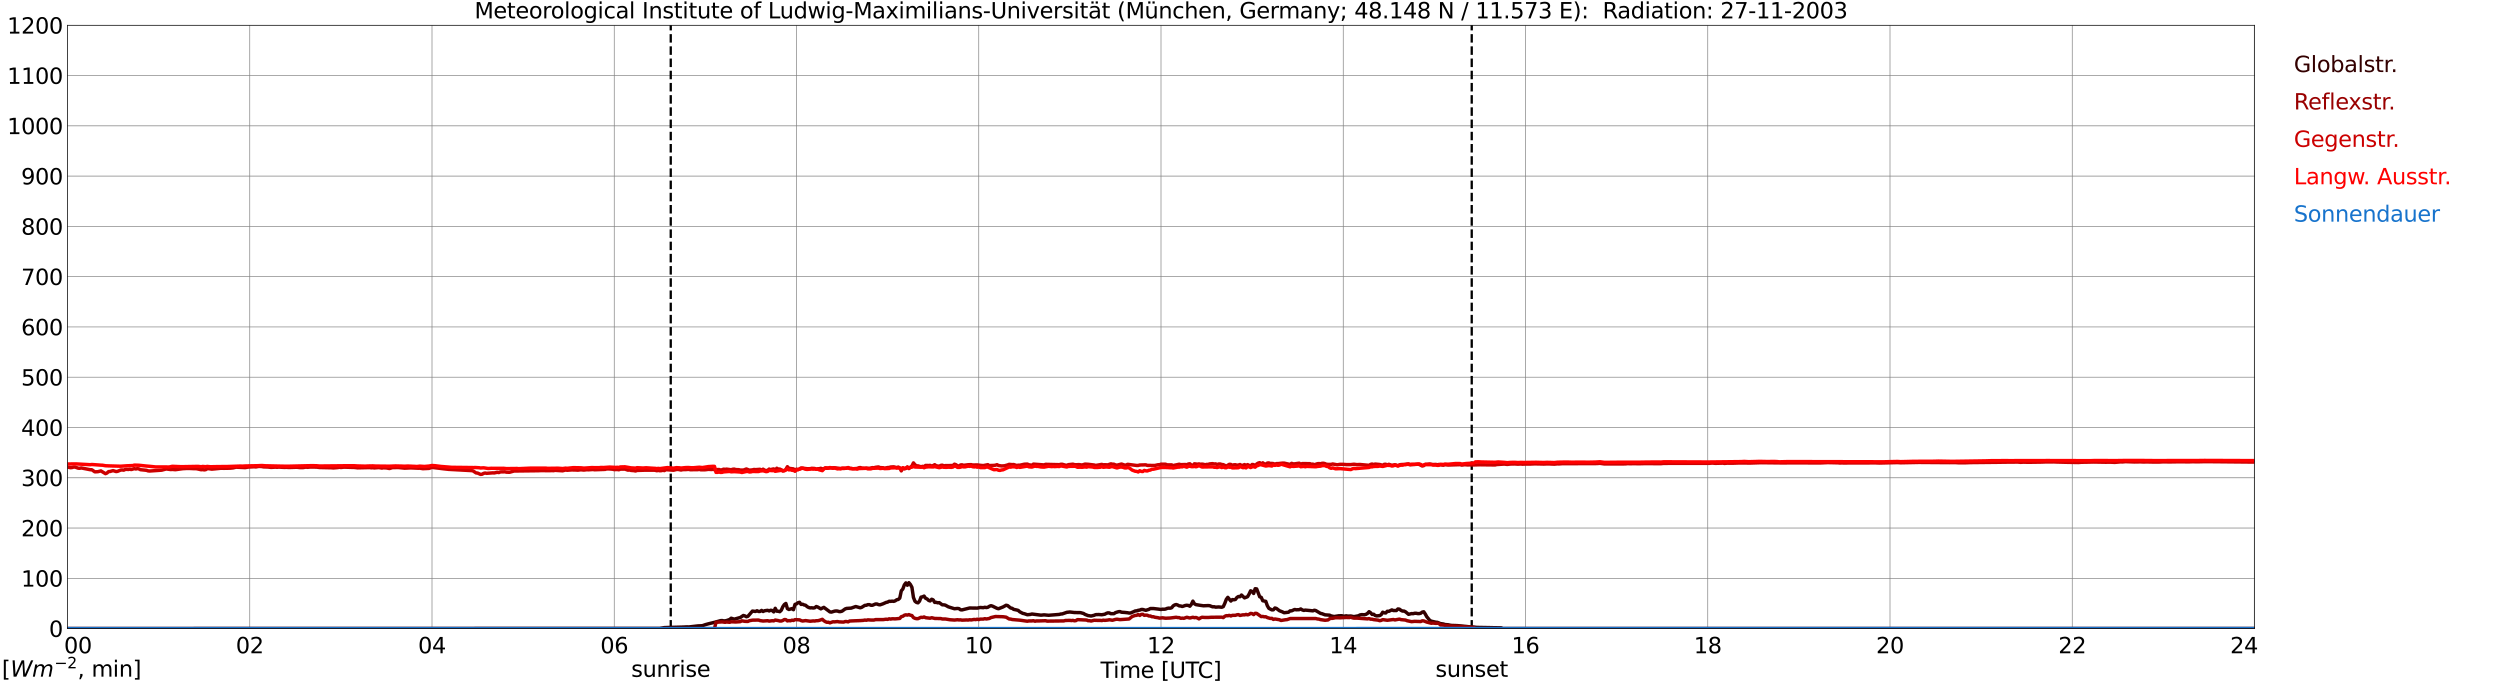 <?xml version="1.0" encoding="utf-8" standalone="no"?>
<!DOCTYPE svg PUBLIC "-//W3C//DTD SVG 1.1//EN"
  "http://www.w3.org/Graphics/SVG/1.1/DTD/svg11.dtd">
<svg xmlns:xlink="http://www.w3.org/1999/xlink" width="1085.4pt" height="296.64pt" viewBox="0 0 1085.4 296.64" xmlns="http://www.w3.org/2000/svg" version="1.1">
 <defs>
  <style type="text/css">*{stroke-linejoin: round; stroke-linecap: butt}</style>
 </defs>
 <g id="figure_1">
  <g id="patch_1">
   <path d="M 0 296.64 
L 1085.4 296.64 
L 1085.4 0 
L 0 0 
z
" style="fill: #ffffff"/>
  </g>
  <g id="axes_1">
   <g id="patch_2">
    <path d="M 29.306 272.909 
L 978.814 272.909 
L 978.814 10.976 
L 29.306 10.976 
z
" style="fill: #ffffff"/>
   </g>
   <g id="patch_3">
    <path d="M 978.814 272.909 
L 978.814 272.909 
L 978.814 10.976 
L 978.814 10.976 
z
" clip-path="url(#p04b591c9eb)" style="fill: #d3d3d3; opacity: 0.25; stroke: #d3d3d3; stroke-linejoin: miter"/>
   </g>
   <g id="matplotlib.axis_1">
    <g id="xtick_1">
     <g id="line2d_1">
      <path d="M 29.306 272.909 
L 29.306 10.976 
" clip-path="url(#p04b591c9eb)" style="fill: none; stroke: #808080; stroke-width: 0.3; stroke-linecap: square"/>
     </g>
     <g id="line2d_2"/>
     <g id="text_1">
      <!--    00 -->
      <g transform="translate(18.733 283.627) scale(0.095 -0.095)">
       <defs>
        <path id="DejaVuSans-20" transform="scale(0.016)"/>
        <path id="DejaVuSans-30" d="M 2034 4250 
Q 1547 4250 1301 3770 
Q 1056 3291 1056 2328 
Q 1056 1369 1301 889 
Q 1547 409 2034 409 
Q 2525 409 2770 889 
Q 3016 1369 3016 2328 
Q 3016 3291 2770 3770 
Q 2525 4250 2034 4250 
z
M 2034 4750 
Q 2819 4750 3233 4129 
Q 3647 3509 3647 2328 
Q 3647 1150 3233 529 
Q 2819 -91 2034 -91 
Q 1250 -91 836 529 
Q 422 1150 422 2328 
Q 422 3509 836 4129 
Q 1250 4750 2034 4750 
z
" transform="scale(0.016)"/>
       </defs>
       <use xlink:href="#DejaVuSans-20"/>
       <use xlink:href="#DejaVuSans-20" transform="translate(31.787 0)"/>
       <use xlink:href="#DejaVuSans-20" transform="translate(63.574 0)"/>
       <use xlink:href="#DejaVuSans-30" transform="translate(95.361 0)"/>
       <use xlink:href="#DejaVuSans-30" transform="translate(158.984 0)"/>
      </g>
     </g>
    </g>
    <g id="xtick_2">
     <g id="line2d_3">
      <path d="M 108.431 272.909 
L 108.431 10.976 
" clip-path="url(#p04b591c9eb)" style="fill: none; stroke: #808080; stroke-width: 0.3; stroke-linecap: square"/>
     </g>
     <g id="line2d_4"/>
     <g id="text_2">
      <!-- 02 -->
      <g transform="translate(102.387 283.627) scale(0.095 -0.095)">
       <defs>
        <path id="DejaVuSans-32" d="M 1228 531 
L 3431 531 
L 3431 0 
L 469 0 
L 469 531 
Q 828 903 1448 1529 
Q 2069 2156 2228 2338 
Q 2531 2678 2651 2914 
Q 2772 3150 2772 3378 
Q 2772 3750 2511 3984 
Q 2250 4219 1831 4219 
Q 1534 4219 1204 4116 
Q 875 4013 500 3803 
L 500 4441 
Q 881 4594 1212 4672 
Q 1544 4750 1819 4750 
Q 2544 4750 2975 4387 
Q 3406 4025 3406 3419 
Q 3406 3131 3298 2873 
Q 3191 2616 2906 2266 
Q 2828 2175 2409 1742 
Q 1991 1309 1228 531 
z
" transform="scale(0.016)"/>
       </defs>
       <use xlink:href="#DejaVuSans-30"/>
       <use xlink:href="#DejaVuSans-32" transform="translate(63.623 0)"/>
      </g>
     </g>
    </g>
    <g id="xtick_3">
     <g id="line2d_5">
      <path d="M 187.557 272.909 
L 187.557 10.976 
" clip-path="url(#p04b591c9eb)" style="fill: none; stroke: #808080; stroke-width: 0.3; stroke-linecap: square"/>
     </g>
     <g id="line2d_6"/>
     <g id="text_3">
      <!-- 04 -->
      <g transform="translate(181.513 283.627) scale(0.095 -0.095)">
       <defs>
        <path id="DejaVuSans-34" d="M 2419 4116 
L 825 1625 
L 2419 1625 
L 2419 4116 
z
M 2253 4666 
L 3047 4666 
L 3047 1625 
L 3713 1625 
L 3713 1100 
L 3047 1100 
L 3047 0 
L 2419 0 
L 2419 1100 
L 313 1100 
L 313 1709 
L 2253 4666 
z
" transform="scale(0.016)"/>
       </defs>
       <use xlink:href="#DejaVuSans-30"/>
       <use xlink:href="#DejaVuSans-34" transform="translate(63.623 0)"/>
      </g>
     </g>
    </g>
    <g id="xtick_4">
     <g id="line2d_7">
      <path d="M 266.683 272.909 
L 266.683 10.976 
" clip-path="url(#p04b591c9eb)" style="fill: none; stroke: #808080; stroke-width: 0.3; stroke-linecap: square"/>
     </g>
     <g id="line2d_8"/>
     <g id="text_4">
      <!-- 06 -->
      <g transform="translate(260.638 283.627) scale(0.095 -0.095)">
       <defs>
        <path id="DejaVuSans-36" d="M 2113 2584 
Q 1688 2584 1439 2293 
Q 1191 2003 1191 1497 
Q 1191 994 1439 701 
Q 1688 409 2113 409 
Q 2538 409 2786 701 
Q 3034 994 3034 1497 
Q 3034 2003 2786 2293 
Q 2538 2584 2113 2584 
z
M 3366 4563 
L 3366 3988 
Q 3128 4100 2886 4159 
Q 2644 4219 2406 4219 
Q 1781 4219 1451 3797 
Q 1122 3375 1075 2522 
Q 1259 2794 1537 2939 
Q 1816 3084 2150 3084 
Q 2853 3084 3261 2657 
Q 3669 2231 3669 1497 
Q 3669 778 3244 343 
Q 2819 -91 2113 -91 
Q 1303 -91 875 529 
Q 447 1150 447 2328 
Q 447 3434 972 4092 
Q 1497 4750 2381 4750 
Q 2619 4750 2861 4703 
Q 3103 4656 3366 4563 
z
" transform="scale(0.016)"/>
       </defs>
       <use xlink:href="#DejaVuSans-30"/>
       <use xlink:href="#DejaVuSans-36" transform="translate(63.623 0)"/>
      </g>
     </g>
    </g>
    <g id="xtick_5">
     <g id="line2d_9">
      <path d="M 345.808 272.909 
L 345.808 10.976 
" clip-path="url(#p04b591c9eb)" style="fill: none; stroke: #808080; stroke-width: 0.3; stroke-linecap: square"/>
     </g>
     <g id="line2d_10"/>
     <g id="text_5">
      <!-- 08 -->
      <g transform="translate(339.764 283.627) scale(0.095 -0.095)">
       <defs>
        <path id="DejaVuSans-38" d="M 2034 2216 
Q 1584 2216 1326 1975 
Q 1069 1734 1069 1313 
Q 1069 891 1326 650 
Q 1584 409 2034 409 
Q 2484 409 2743 651 
Q 3003 894 3003 1313 
Q 3003 1734 2745 1975 
Q 2488 2216 2034 2216 
z
M 1403 2484 
Q 997 2584 770 2862 
Q 544 3141 544 3541 
Q 544 4100 942 4425 
Q 1341 4750 2034 4750 
Q 2731 4750 3128 4425 
Q 3525 4100 3525 3541 
Q 3525 3141 3298 2862 
Q 3072 2584 2669 2484 
Q 3125 2378 3379 2068 
Q 3634 1759 3634 1313 
Q 3634 634 3220 271 
Q 2806 -91 2034 -91 
Q 1263 -91 848 271 
Q 434 634 434 1313 
Q 434 1759 690 2068 
Q 947 2378 1403 2484 
z
M 1172 3481 
Q 1172 3119 1398 2916 
Q 1625 2713 2034 2713 
Q 2441 2713 2670 2916 
Q 2900 3119 2900 3481 
Q 2900 3844 2670 4047 
Q 2441 4250 2034 4250 
Q 1625 4250 1398 4047 
Q 1172 3844 1172 3481 
z
" transform="scale(0.016)"/>
       </defs>
       <use xlink:href="#DejaVuSans-30"/>
       <use xlink:href="#DejaVuSans-38" transform="translate(63.623 0)"/>
      </g>
     </g>
    </g>
    <g id="xtick_6">
     <g id="line2d_11">
      <path d="M 424.934 272.909 
L 424.934 10.976 
" clip-path="url(#p04b591c9eb)" style="fill: none; stroke: #808080; stroke-width: 0.3; stroke-linecap: square"/>
     </g>
     <g id="line2d_12"/>
     <g id="text_6">
      <!-- 10 -->
      <g transform="translate(418.89 283.627) scale(0.095 -0.095)">
       <defs>
        <path id="DejaVuSans-31" d="M 794 531 
L 1825 531 
L 1825 4091 
L 703 3866 
L 703 4441 
L 1819 4666 
L 2450 4666 
L 2450 531 
L 3481 531 
L 3481 0 
L 794 0 
L 794 531 
z
" transform="scale(0.016)"/>
       </defs>
       <use xlink:href="#DejaVuSans-31"/>
       <use xlink:href="#DejaVuSans-30" transform="translate(63.623 0)"/>
      </g>
     </g>
    </g>
    <g id="xtick_7">
     <g id="line2d_13">
      <path d="M 504.06 272.909 
L 504.06 10.976 
" clip-path="url(#p04b591c9eb)" style="fill: none; stroke: #808080; stroke-width: 0.3; stroke-linecap: square"/>
     </g>
     <g id="line2d_14"/>
     <g id="text_7">
      <!-- 12 -->
      <g transform="translate(498.015 283.627) scale(0.095 -0.095)">
       <use xlink:href="#DejaVuSans-31"/>
       <use xlink:href="#DejaVuSans-32" transform="translate(63.623 0)"/>
      </g>
     </g>
    </g>
    <g id="xtick_8">
     <g id="line2d_15">
      <path d="M 583.185 272.909 
L 583.185 10.976 
" clip-path="url(#p04b591c9eb)" style="fill: none; stroke: #808080; stroke-width: 0.3; stroke-linecap: square"/>
     </g>
     <g id="line2d_16"/>
     <g id="text_8">
      <!-- 14 -->
      <g transform="translate(577.141 283.627) scale(0.095 -0.095)">
       <use xlink:href="#DejaVuSans-31"/>
       <use xlink:href="#DejaVuSans-34" transform="translate(63.623 0)"/>
      </g>
     </g>
    </g>
    <g id="xtick_9">
     <g id="line2d_17">
      <path d="M 662.311 272.909 
L 662.311 10.976 
" clip-path="url(#p04b591c9eb)" style="fill: none; stroke: #808080; stroke-width: 0.3; stroke-linecap: square"/>
     </g>
     <g id="line2d_18"/>
     <g id="text_9">
      <!-- 16 -->
      <g transform="translate(656.267 283.627) scale(0.095 -0.095)">
       <use xlink:href="#DejaVuSans-31"/>
       <use xlink:href="#DejaVuSans-36" transform="translate(63.623 0)"/>
      </g>
     </g>
    </g>
    <g id="xtick_10">
     <g id="line2d_19">
      <path d="M 741.437 272.909 
L 741.437 10.976 
" clip-path="url(#p04b591c9eb)" style="fill: none; stroke: #808080; stroke-width: 0.3; stroke-linecap: square"/>
     </g>
     <g id="line2d_20"/>
     <g id="text_10">
      <!-- 18 -->
      <g transform="translate(735.392 283.627) scale(0.095 -0.095)">
       <use xlink:href="#DejaVuSans-31"/>
       <use xlink:href="#DejaVuSans-38" transform="translate(63.623 0)"/>
      </g>
     </g>
    </g>
    <g id="xtick_11">
     <g id="line2d_21">
      <path d="M 820.562 272.909 
L 820.562 10.976 
" clip-path="url(#p04b591c9eb)" style="fill: none; stroke: #808080; stroke-width: 0.3; stroke-linecap: square"/>
     </g>
     <g id="line2d_22"/>
     <g id="text_11">
      <!-- 20 -->
      <g transform="translate(814.518 283.627) scale(0.095 -0.095)">
       <use xlink:href="#DejaVuSans-32"/>
       <use xlink:href="#DejaVuSans-30" transform="translate(63.623 0)"/>
      </g>
     </g>
    </g>
    <g id="xtick_12">
     <g id="line2d_23">
      <path d="M 899.688 272.909 
L 899.688 10.976 
" clip-path="url(#p04b591c9eb)" style="fill: none; stroke: #808080; stroke-width: 0.3; stroke-linecap: square"/>
     </g>
     <g id="line2d_24"/>
     <g id="text_12">
      <!-- 22 -->
      <g transform="translate(893.644 283.627) scale(0.095 -0.095)">
       <use xlink:href="#DejaVuSans-32"/>
       <use xlink:href="#DejaVuSans-32" transform="translate(63.623 0)"/>
      </g>
     </g>
    </g>
    <g id="xtick_13">
     <g id="line2d_25">
      <path d="M 978.814 272.909 
L 978.814 10.976 
" clip-path="url(#p04b591c9eb)" style="fill: none; stroke: #808080; stroke-width: 0.3; stroke-linecap: square"/>
     </g>
     <g id="line2d_26"/>
     <g id="text_13">
      <!-- 24    -->
      <g transform="translate(968.241 283.627) scale(0.095 -0.095)">
       <use xlink:href="#DejaVuSans-32"/>
       <use xlink:href="#DejaVuSans-34" transform="translate(63.623 0)"/>
       <use xlink:href="#DejaVuSans-20" transform="translate(127.246 0)"/>
       <use xlink:href="#DejaVuSans-20" transform="translate(159.033 0)"/>
       <use xlink:href="#DejaVuSans-20" transform="translate(190.82 0)"/>
      </g>
     </g>
    </g>
    <g id="text_14">
     <!-- Time [UTC] -->
     <g transform="translate(477.806 294.322) scale(0.095 -0.095)">
      <defs>
       <path id="DejaVuSans-54" d="M -19 4666 
L 3928 4666 
L 3928 4134 
L 2272 4134 
L 2272 0 
L 1638 0 
L 1638 4134 
L -19 4134 
L -19 4666 
z
" transform="scale(0.016)"/>
       <path id="DejaVuSans-69" d="M 603 3500 
L 1178 3500 
L 1178 0 
L 603 0 
L 603 3500 
z
M 603 4863 
L 1178 4863 
L 1178 4134 
L 603 4134 
L 603 4863 
z
" transform="scale(0.016)"/>
       <path id="DejaVuSans-6d" d="M 3328 2828 
Q 3544 3216 3844 3400 
Q 4144 3584 4550 3584 
Q 5097 3584 5394 3201 
Q 5691 2819 5691 2113 
L 5691 0 
L 5113 0 
L 5113 2094 
Q 5113 2597 4934 2840 
Q 4756 3084 4391 3084 
Q 3944 3084 3684 2787 
Q 3425 2491 3425 1978 
L 3425 0 
L 2847 0 
L 2847 2094 
Q 2847 2600 2669 2842 
Q 2491 3084 2119 3084 
Q 1678 3084 1418 2786 
Q 1159 2488 1159 1978 
L 1159 0 
L 581 0 
L 581 3500 
L 1159 3500 
L 1159 2956 
Q 1356 3278 1631 3431 
Q 1906 3584 2284 3584 
Q 2666 3584 2933 3390 
Q 3200 3197 3328 2828 
z
" transform="scale(0.016)"/>
       <path id="DejaVuSans-65" d="M 3597 1894 
L 3597 1613 
L 953 1613 
Q 991 1019 1311 708 
Q 1631 397 2203 397 
Q 2534 397 2845 478 
Q 3156 559 3463 722 
L 3463 178 
Q 3153 47 2828 -22 
Q 2503 -91 2169 -91 
Q 1331 -91 842 396 
Q 353 884 353 1716 
Q 353 2575 817 3079 
Q 1281 3584 2069 3584 
Q 2775 3584 3186 3129 
Q 3597 2675 3597 1894 
z
M 3022 2063 
Q 3016 2534 2758 2815 
Q 2500 3097 2075 3097 
Q 1594 3097 1305 2825 
Q 1016 2553 972 2059 
L 3022 2063 
z
" transform="scale(0.016)"/>
       <path id="DejaVuSans-5b" d="M 550 4863 
L 1875 4863 
L 1875 4416 
L 1125 4416 
L 1125 -397 
L 1875 -397 
L 1875 -844 
L 550 -844 
L 550 4863 
z
" transform="scale(0.016)"/>
       <path id="DejaVuSans-55" d="M 556 4666 
L 1191 4666 
L 1191 1831 
Q 1191 1081 1462 751 
Q 1734 422 2344 422 
Q 2950 422 3222 751 
Q 3494 1081 3494 1831 
L 3494 4666 
L 4128 4666 
L 4128 1753 
Q 4128 841 3676 375 
Q 3225 -91 2344 -91 
Q 1459 -91 1007 375 
Q 556 841 556 1753 
L 556 4666 
z
" transform="scale(0.016)"/>
       <path id="DejaVuSans-43" d="M 4122 4306 
L 4122 3641 
Q 3803 3938 3442 4084 
Q 3081 4231 2675 4231 
Q 1875 4231 1450 3742 
Q 1025 3253 1025 2328 
Q 1025 1406 1450 917 
Q 1875 428 2675 428 
Q 3081 428 3442 575 
Q 3803 722 4122 1019 
L 4122 359 
Q 3791 134 3420 21 
Q 3050 -91 2638 -91 
Q 1578 -91 968 557 
Q 359 1206 359 2328 
Q 359 3453 968 4101 
Q 1578 4750 2638 4750 
Q 3056 4750 3426 4639 
Q 3797 4528 4122 4306 
z
" transform="scale(0.016)"/>
       <path id="DejaVuSans-5d" d="M 1947 4863 
L 1947 -844 
L 622 -844 
L 622 -397 
L 1369 -397 
L 1369 4416 
L 622 4416 
L 622 4863 
L 1947 4863 
z
" transform="scale(0.016)"/>
      </defs>
      <use xlink:href="#DejaVuSans-54"/>
      <use xlink:href="#DejaVuSans-69" transform="translate(57.959 0)"/>
      <use xlink:href="#DejaVuSans-6d" transform="translate(85.742 0)"/>
      <use xlink:href="#DejaVuSans-65" transform="translate(183.154 0)"/>
      <use xlink:href="#DejaVuSans-20" transform="translate(244.678 0)"/>
      <use xlink:href="#DejaVuSans-5b" transform="translate(276.465 0)"/>
      <use xlink:href="#DejaVuSans-55" transform="translate(315.479 0)"/>
      <use xlink:href="#DejaVuSans-54" transform="translate(388.672 0)"/>
      <use xlink:href="#DejaVuSans-43" transform="translate(443.881 0)"/>
      <use xlink:href="#DejaVuSans-5d" transform="translate(513.705 0)"/>
     </g>
    </g>
   </g>
   <g id="matplotlib.axis_2">
    <g id="ytick_1">
     <g id="line2d_27">
      <path d="M 29.306 272.909 
L 978.814 272.909 
" clip-path="url(#p04b591c9eb)" style="fill: none; stroke: #808080; stroke-width: 0.3; stroke-linecap: square"/>
     </g>
     <g id="line2d_28"/>
     <g id="text_15">
      <!-- 0 -->
      <g transform="translate(21.261 276.518) scale(0.095 -0.095)">
       <use xlink:href="#DejaVuSans-30"/>
      </g>
     </g>
    </g>
    <g id="ytick_2">
     <g id="line2d_29">
      <path d="M 29.306 251.081 
L 978.814 251.081 
" clip-path="url(#p04b591c9eb)" style="fill: none; stroke: #808080; stroke-width: 0.3; stroke-linecap: square"/>
     </g>
     <g id="line2d_30"/>
     <g id="text_16">
      <!-- 100 -->
      <g transform="translate(9.173 254.69) scale(0.095 -0.095)">
       <use xlink:href="#DejaVuSans-31"/>
       <use xlink:href="#DejaVuSans-30" transform="translate(63.623 0)"/>
       <use xlink:href="#DejaVuSans-30" transform="translate(127.246 0)"/>
      </g>
     </g>
    </g>
    <g id="ytick_3">
     <g id="line2d_31">
      <path d="M 29.306 229.253 
L 978.814 229.253 
" clip-path="url(#p04b591c9eb)" style="fill: none; stroke: #808080; stroke-width: 0.3; stroke-linecap: square"/>
     </g>
     <g id="line2d_32"/>
     <g id="text_17">
      <!-- 200 -->
      <g transform="translate(9.173 232.863) scale(0.095 -0.095)">
       <use xlink:href="#DejaVuSans-32"/>
       <use xlink:href="#DejaVuSans-30" transform="translate(63.623 0)"/>
       <use xlink:href="#DejaVuSans-30" transform="translate(127.246 0)"/>
      </g>
     </g>
    </g>
    <g id="ytick_4">
     <g id="line2d_33">
      <path d="M 29.306 207.426 
L 978.814 207.426 
" clip-path="url(#p04b591c9eb)" style="fill: none; stroke: #808080; stroke-width: 0.3; stroke-linecap: square"/>
     </g>
     <g id="line2d_34"/>
     <g id="text_18">
      <!-- 300 -->
      <g transform="translate(9.173 211.035) scale(0.095 -0.095)">
       <defs>
        <path id="DejaVuSans-33" d="M 2597 2516 
Q 3050 2419 3304 2112 
Q 3559 1806 3559 1356 
Q 3559 666 3084 287 
Q 2609 -91 1734 -91 
Q 1441 -91 1130 -33 
Q 819 25 488 141 
L 488 750 
Q 750 597 1062 519 
Q 1375 441 1716 441 
Q 2309 441 2620 675 
Q 2931 909 2931 1356 
Q 2931 1769 2642 2001 
Q 2353 2234 1838 2234 
L 1294 2234 
L 1294 2753 
L 1863 2753 
Q 2328 2753 2575 2939 
Q 2822 3125 2822 3475 
Q 2822 3834 2567 4026 
Q 2313 4219 1838 4219 
Q 1578 4219 1281 4162 
Q 984 4106 628 3988 
L 628 4550 
Q 988 4650 1302 4700 
Q 1616 4750 1894 4750 
Q 2613 4750 3031 4423 
Q 3450 4097 3450 3541 
Q 3450 3153 3228 2886 
Q 3006 2619 2597 2516 
z
" transform="scale(0.016)"/>
       </defs>
       <use xlink:href="#DejaVuSans-33"/>
       <use xlink:href="#DejaVuSans-30" transform="translate(63.623 0)"/>
       <use xlink:href="#DejaVuSans-30" transform="translate(127.246 0)"/>
      </g>
     </g>
    </g>
    <g id="ytick_5">
     <g id="line2d_35">
      <path d="M 29.306 185.598 
L 978.814 185.598 
" clip-path="url(#p04b591c9eb)" style="fill: none; stroke: #808080; stroke-width: 0.3; stroke-linecap: square"/>
     </g>
     <g id="line2d_36"/>
     <g id="text_19">
      <!-- 400 -->
      <g transform="translate(9.173 189.207) scale(0.095 -0.095)">
       <use xlink:href="#DejaVuSans-34"/>
       <use xlink:href="#DejaVuSans-30" transform="translate(63.623 0)"/>
       <use xlink:href="#DejaVuSans-30" transform="translate(127.246 0)"/>
      </g>
     </g>
    </g>
    <g id="ytick_6">
     <g id="line2d_37">
      <path d="M 29.306 163.77 
L 978.814 163.77 
" clip-path="url(#p04b591c9eb)" style="fill: none; stroke: #808080; stroke-width: 0.3; stroke-linecap: square"/>
     </g>
     <g id="line2d_38"/>
     <g id="text_20">
      <!-- 500 -->
      <g transform="translate(9.173 167.379) scale(0.095 -0.095)">
       <defs>
        <path id="DejaVuSans-35" d="M 691 4666 
L 3169 4666 
L 3169 4134 
L 1269 4134 
L 1269 2991 
Q 1406 3038 1543 3061 
Q 1681 3084 1819 3084 
Q 2600 3084 3056 2656 
Q 3513 2228 3513 1497 
Q 3513 744 3044 326 
Q 2575 -91 1722 -91 
Q 1428 -91 1123 -41 
Q 819 9 494 109 
L 494 744 
Q 775 591 1075 516 
Q 1375 441 1709 441 
Q 2250 441 2565 725 
Q 2881 1009 2881 1497 
Q 2881 1984 2565 2268 
Q 2250 2553 1709 2553 
Q 1456 2553 1204 2497 
Q 953 2441 691 2322 
L 691 4666 
z
" transform="scale(0.016)"/>
       </defs>
       <use xlink:href="#DejaVuSans-35"/>
       <use xlink:href="#DejaVuSans-30" transform="translate(63.623 0)"/>
       <use xlink:href="#DejaVuSans-30" transform="translate(127.246 0)"/>
      </g>
     </g>
    </g>
    <g id="ytick_7">
     <g id="line2d_39">
      <path d="M 29.306 141.942 
L 978.814 141.942 
" clip-path="url(#p04b591c9eb)" style="fill: none; stroke: #808080; stroke-width: 0.3; stroke-linecap: square"/>
     </g>
     <g id="line2d_40"/>
     <g id="text_21">
      <!-- 600 -->
      <g transform="translate(9.173 145.551) scale(0.095 -0.095)">
       <use xlink:href="#DejaVuSans-36"/>
       <use xlink:href="#DejaVuSans-30" transform="translate(63.623 0)"/>
       <use xlink:href="#DejaVuSans-30" transform="translate(127.246 0)"/>
      </g>
     </g>
    </g>
    <g id="ytick_8">
     <g id="line2d_41">
      <path d="M 29.306 120.114 
L 978.814 120.114 
" clip-path="url(#p04b591c9eb)" style="fill: none; stroke: #808080; stroke-width: 0.3; stroke-linecap: square"/>
     </g>
     <g id="line2d_42"/>
     <g id="text_22">
      <!-- 700 -->
      <g transform="translate(9.173 123.724) scale(0.095 -0.095)">
       <defs>
        <path id="DejaVuSans-37" d="M 525 4666 
L 3525 4666 
L 3525 4397 
L 1831 0 
L 1172 0 
L 2766 4134 
L 525 4134 
L 525 4666 
z
" transform="scale(0.016)"/>
       </defs>
       <use xlink:href="#DejaVuSans-37"/>
       <use xlink:href="#DejaVuSans-30" transform="translate(63.623 0)"/>
       <use xlink:href="#DejaVuSans-30" transform="translate(127.246 0)"/>
      </g>
     </g>
    </g>
    <g id="ytick_9">
     <g id="line2d_43">
      <path d="M 29.306 98.287 
L 978.814 98.287 
" clip-path="url(#p04b591c9eb)" style="fill: none; stroke: #808080; stroke-width: 0.3; stroke-linecap: square"/>
     </g>
     <g id="line2d_44"/>
     <g id="text_23">
      <!-- 800 -->
      <g transform="translate(9.173 101.896) scale(0.095 -0.095)">
       <use xlink:href="#DejaVuSans-38"/>
       <use xlink:href="#DejaVuSans-30" transform="translate(63.623 0)"/>
       <use xlink:href="#DejaVuSans-30" transform="translate(127.246 0)"/>
      </g>
     </g>
    </g>
    <g id="ytick_10">
     <g id="line2d_45">
      <path d="M 29.306 76.459 
L 978.814 76.459 
" clip-path="url(#p04b591c9eb)" style="fill: none; stroke: #808080; stroke-width: 0.3; stroke-linecap: square"/>
     </g>
     <g id="line2d_46"/>
     <g id="text_24">
      <!-- 900 -->
      <g transform="translate(9.173 80.068) scale(0.095 -0.095)">
       <defs>
        <path id="DejaVuSans-39" d="M 703 97 
L 703 672 
Q 941 559 1184 500 
Q 1428 441 1663 441 
Q 2288 441 2617 861 
Q 2947 1281 2994 2138 
Q 2813 1869 2534 1725 
Q 2256 1581 1919 1581 
Q 1219 1581 811 2004 
Q 403 2428 403 3163 
Q 403 3881 828 4315 
Q 1253 4750 1959 4750 
Q 2769 4750 3195 4129 
Q 3622 3509 3622 2328 
Q 3622 1225 3098 567 
Q 2575 -91 1691 -91 
Q 1453 -91 1209 -44 
Q 966 3 703 97 
z
M 1959 2075 
Q 2384 2075 2632 2365 
Q 2881 2656 2881 3163 
Q 2881 3666 2632 3958 
Q 2384 4250 1959 4250 
Q 1534 4250 1286 3958 
Q 1038 3666 1038 3163 
Q 1038 2656 1286 2365 
Q 1534 2075 1959 2075 
z
" transform="scale(0.016)"/>
       </defs>
       <use xlink:href="#DejaVuSans-39"/>
       <use xlink:href="#DejaVuSans-30" transform="translate(63.623 0)"/>
       <use xlink:href="#DejaVuSans-30" transform="translate(127.246 0)"/>
      </g>
     </g>
    </g>
    <g id="ytick_11">
     <g id="line2d_47">
      <path d="M 29.306 54.631 
L 978.814 54.631 
" clip-path="url(#p04b591c9eb)" style="fill: none; stroke: #808080; stroke-width: 0.3; stroke-linecap: square"/>
     </g>
     <g id="line2d_48"/>
     <g id="text_25">
      <!-- 1000 -->
      <g transform="translate(3.128 58.24) scale(0.095 -0.095)">
       <use xlink:href="#DejaVuSans-31"/>
       <use xlink:href="#DejaVuSans-30" transform="translate(63.623 0)"/>
       <use xlink:href="#DejaVuSans-30" transform="translate(127.246 0)"/>
       <use xlink:href="#DejaVuSans-30" transform="translate(190.869 0)"/>
      </g>
     </g>
    </g>
    <g id="ytick_12">
     <g id="line2d_49">
      <path d="M 29.306 32.803 
L 978.814 32.803 
" clip-path="url(#p04b591c9eb)" style="fill: none; stroke: #808080; stroke-width: 0.3; stroke-linecap: square"/>
     </g>
     <g id="line2d_50"/>
     <g id="text_26">
      <!-- 1100 -->
      <g transform="translate(3.128 36.413) scale(0.095 -0.095)">
       <use xlink:href="#DejaVuSans-31"/>
       <use xlink:href="#DejaVuSans-31" transform="translate(63.623 0)"/>
       <use xlink:href="#DejaVuSans-30" transform="translate(127.246 0)"/>
       <use xlink:href="#DejaVuSans-30" transform="translate(190.869 0)"/>
      </g>
     </g>
    </g>
    <g id="ytick_13">
     <g id="line2d_51">
      <path d="M 29.306 10.976 
L 978.814 10.976 
" clip-path="url(#p04b591c9eb)" style="fill: none; stroke: #808080; stroke-width: 0.3; stroke-linecap: square"/>
     </g>
     <g id="line2d_52"/>
     <g id="text_27">
      <!-- 1200 -->
      <g transform="translate(3.128 14.585) scale(0.095 -0.095)">
       <use xlink:href="#DejaVuSans-31"/>
       <use xlink:href="#DejaVuSans-32" transform="translate(63.623 0)"/>
       <use xlink:href="#DejaVuSans-30" transform="translate(127.246 0)"/>
       <use xlink:href="#DejaVuSans-30" transform="translate(190.869 0)"/>
      </g>
     </g>
    </g>
   </g>
   <g id="line2d_53">
    <path d="M 291.212 272.909 
L 291.212 10.976 
" clip-path="url(#p04b591c9eb)" style="fill: none; stroke-dasharray: 3.7,1.6; stroke-dashoffset: 0; stroke: #000000"/>
   </g>
   <g id="line2d_54">
    <path d="M 638.969 272.909 
L 638.969 10.976 
" clip-path="url(#p04b591c9eb)" style="fill: none; stroke-dasharray: 3.7,1.6; stroke-dashoffset: 0; stroke: #000000"/>
   </g>
   <g id="line2d_55">
    <path d="M 29.306 272.909 
L 286.464 272.848 
L 288.442 272.481 
L 291.08 272.389 
L 293.058 272.343 
L 296.355 272.252 
L 298.333 272.16 
L 298.992 272.206 
L 302.949 271.75 
L 304.927 271.658 
L 306.246 271.2 
L 307.564 270.833 
L 310.202 270.193 
L 312.839 269.46 
L 313.499 269.414 
L 314.158 269.552 
L 314.818 269.552 
L 315.477 269.414 
L 316.796 268.958 
L 317.455 268.408 
L 318.774 268.82 
L 321.411 268.087 
L 322.73 267.218 
L 323.39 267.402 
L 324.049 267.768 
L 324.708 267.585 
L 326.686 265.297 
L 328.005 265.479 
L 328.665 265.16 
L 329.324 265.479 
L 329.983 265.479 
L 330.643 265.022 
L 331.302 265.479 
L 331.961 265.16 
L 333.28 264.977 
L 333.94 265.252 
L 334.599 264.931 
L 335.258 265.068 
L 335.918 265.662 
L 336.577 264.108 
L 337.236 265.343 
L 337.896 265.389 
L 338.555 265.57 
L 339.215 264.931 
L 339.874 263.42 
L 340.533 262.46 
L 341.193 262.001 
L 341.852 264.243 
L 342.512 264.61 
L 343.83 264.243 
L 344.49 264.702 
L 345.149 262.414 
L 345.808 262.185 
L 346.468 261.681 
L 347.127 261.499 
L 347.787 262.414 
L 348.446 262.322 
L 349.105 262.643 
L 349.765 262.781 
L 350.424 263.374 
L 351.083 263.741 
L 351.743 263.924 
L 352.402 263.879 
L 353.062 263.97 
L 353.721 263.879 
L 354.38 263.329 
L 355.04 263.558 
L 356.359 264.335 
L 357.677 263.695 
L 359.655 265.16 
L 360.315 265.662 
L 360.974 265.754 
L 362.293 265.343 
L 362.952 265.252 
L 363.612 265.297 
L 364.271 265.524 
L 364.93 265.524 
L 365.59 265.343 
L 366.909 264.381 
L 367.568 264.152 
L 369.546 264.016 
L 371.524 263.329 
L 372.843 263.695 
L 373.502 263.879 
L 374.162 263.649 
L 375.481 262.827 
L 376.14 262.781 
L 376.799 262.506 
L 377.459 262.506 
L 378.118 262.781 
L 378.777 262.781 
L 380.096 262.231 
L 380.756 262.231 
L 381.415 262.506 
L 382.074 262.597 
L 383.393 262.139 
L 384.712 261.545 
L 385.371 261.408 
L 386.031 261.041 
L 386.69 261.087 
L 387.349 260.995 
L 388.009 261.087 
L 388.668 260.858 
L 389.328 260.399 
L 389.987 260.264 
L 390.646 259.668 
L 391.306 256.51 
L 391.965 255.733 
L 392.624 253.947 
L 393.284 253.078 
L 393.943 254.085 
L 394.603 252.987 
L 395.262 253.766 
L 395.921 255.001 
L 396.581 259.393 
L 397.24 261.041 
L 397.899 261.545 
L 398.559 261.726 
L 399.218 260.995 
L 399.878 259.256 
L 400.537 259.118 
L 401.196 258.799 
L 401.856 259.76 
L 402.515 260.035 
L 403.175 260.674 
L 403.834 260.904 
L 404.493 260.172 
L 405.153 260.445 
L 405.812 261.545 
L 406.471 261.499 
L 407.131 261.726 
L 407.79 261.635 
L 409.109 262.597 
L 409.768 262.597 
L 410.428 262.735 
L 411.746 263.466 
L 414.384 264.289 
L 415.703 264.152 
L 416.362 264.243 
L 417.022 264.747 
L 417.681 264.793 
L 420.978 263.97 
L 424.275 264.016 
L 425.593 263.741 
L 426.912 263.833 
L 427.572 263.649 
L 428.231 263.787 
L 428.89 263.649 
L 429.55 263.237 
L 430.209 262.962 
L 430.869 263.145 
L 432.847 264.108 
L 433.506 264.289 
L 435.484 263.512 
L 436.803 262.781 
L 437.462 262.916 
L 438.781 263.97 
L 439.44 264.108 
L 440.1 264.564 
L 441.419 264.839 
L 442.078 265.022 
L 442.737 265.616 
L 444.056 266.304 
L 444.716 266.441 
L 446.034 266.897 
L 447.353 266.76 
L 448.012 266.579 
L 451.969 267.081 
L 453.287 266.943 
L 455.266 267.127 
L 459.881 266.76 
L 460.541 266.579 
L 461.2 266.533 
L 463.178 265.845 
L 464.497 265.708 
L 466.475 265.937 
L 469.113 265.983 
L 470.431 266.35 
L 471.091 266.76 
L 472.409 267.264 
L 473.728 267.447 
L 475.047 267.127 
L 475.706 266.852 
L 477.025 266.806 
L 478.344 266.897 
L 479.663 266.67 
L 480.322 266.304 
L 480.981 266.075 
L 481.641 266.12 
L 482.3 266.441 
L 483.619 266.441 
L 484.278 265.983 
L 485.597 265.57 
L 486.256 265.524 
L 486.916 265.799 
L 488.235 265.891 
L 489.553 266.029 
L 490.213 266.166 
L 490.872 266.12 
L 492.191 265.57 
L 492.85 265.252 
L 493.51 265.206 
L 494.169 264.977 
L 494.828 264.885 
L 495.488 264.61 
L 496.147 264.61 
L 497.466 264.977 
L 498.785 264.564 
L 499.444 264.197 
L 500.763 264.197 
L 502.741 264.427 
L 504.06 264.61 
L 504.719 264.472 
L 505.379 264.518 
L 506.038 264.427 
L 506.697 264.152 
L 507.357 264.016 
L 508.016 264.062 
L 508.675 263.879 
L 509.335 263.054 
L 509.994 262.643 
L 510.654 262.46 
L 511.313 262.689 
L 511.972 263.054 
L 512.632 263.099 
L 513.291 263.329 
L 514.61 262.87 
L 515.269 262.781 
L 515.929 262.87 
L 516.588 263.191 
L 517.247 262.368 
L 517.907 260.995 
L 518.566 262.139 
L 519.226 262.506 
L 521.204 262.827 
L 522.522 263.008 
L 524.501 262.916 
L 525.16 262.962 
L 526.479 263.466 
L 527.138 263.42 
L 527.797 263.604 
L 529.116 263.512 
L 530.435 263.649 
L 531.094 263.374 
L 531.754 261.956 
L 532.413 260.218 
L 533.073 259.347 
L 534.391 260.949 
L 535.051 260.308 
L 535.71 260.399 
L 536.369 260.264 
L 537.029 259.393 
L 537.688 258.983 
L 538.348 259.072 
L 539.007 258.341 
L 540.326 259.576 
L 541.644 259.072 
L 542.304 257.928 
L 542.963 256.51 
L 543.623 256.785 
L 544.282 257.656 
L 544.941 255.595 
L 545.601 255.687 
L 546.919 259.118 
L 547.579 259.347 
L 548.238 260.812 
L 549.557 261.087 
L 550.216 262.962 
L 550.876 264.108 
L 552.195 264.793 
L 552.854 264.747 
L 553.513 263.97 
L 554.173 264.152 
L 555.491 265.16 
L 556.81 265.662 
L 557.47 266.029 
L 559.448 265.799 
L 560.107 265.206 
L 560.766 265.206 
L 562.085 264.61 
L 562.745 264.747 
L 564.063 264.702 
L 564.723 264.381 
L 565.382 264.793 
L 566.042 265.022 
L 566.701 264.885 
L 568.679 265.068 
L 569.998 265.206 
L 570.657 264.931 
L 571.317 265.114 
L 573.295 266.304 
L 573.954 266.441 
L 575.273 266.943 
L 576.592 267.035 
L 577.251 267.081 
L 577.91 267.402 
L 579.229 267.677 
L 581.207 267.356 
L 582.526 267.31 
L 583.185 267.493 
L 583.845 267.493 
L 584.504 267.356 
L 585.164 267.493 
L 586.482 267.447 
L 587.801 267.723 
L 589.779 267.356 
L 590.439 266.989 
L 591.098 266.852 
L 592.417 266.897 
L 593.076 266.714 
L 593.736 266.304 
L 594.395 265.57 
L 595.054 266.029 
L 595.714 266.76 
L 596.373 266.67 
L 597.032 267.218 
L 597.692 267.402 
L 599.011 267.264 
L 599.67 266.852 
L 600.329 265.799 
L 600.989 266.075 
L 601.648 266.12 
L 602.307 265.389 
L 602.967 265.433 
L 604.286 264.793 
L 604.945 265.068 
L 606.264 265.068 
L 606.923 264.381 
L 607.582 264.472 
L 608.242 264.977 
L 608.901 265.297 
L 609.561 265.297 
L 610.22 265.616 
L 611.539 266.714 
L 612.858 266.395 
L 613.517 266.441 
L 614.176 266.258 
L 614.836 266.258 
L 615.495 266.395 
L 616.154 266.395 
L 616.814 266.258 
L 617.473 265.754 
L 618.133 265.616 
L 618.792 266.579 
L 619.451 267.768 
L 620.77 269.368 
L 621.429 269.689 
L 623.408 270.148 
L 624.067 270.193 
L 625.386 270.741 
L 626.705 270.925 
L 627.364 271.154 
L 628.683 271.246 
L 630.001 271.521 
L 632.639 271.612 
L 636.595 271.977 
L 638.573 272.206 
L 639.892 272.252 
L 641.211 272.389 
L 646.486 272.481 
L 648.464 272.527 
L 651.761 272.573 
L 652.42 272.909 
L 978.154 272.909 
L 978.154 272.909 
" clip-path="url(#p04b591c9eb)" style="fill: none; stroke: #330000; stroke-width: 1.5; stroke-linecap: square"/>
   </g>
   <g id="line2d_56">
    <path d="M 29.306 272.909 
L 310.202 272.909 
L 310.861 270.18 
L 313.499 269.995 
L 314.818 270.18 
L 315.477 270.041 
L 316.796 270.18 
L 317.455 269.949 
L 319.433 270.041 
L 321.411 269.901 
L 322.071 269.53 
L 323.39 269.761 
L 324.708 269.809 
L 325.368 269.484 
L 326.686 269.25 
L 329.324 269.205 
L 329.983 269.436 
L 331.302 269.624 
L 332.621 269.53 
L 333.28 269.484 
L 333.94 269.67 
L 335.258 269.484 
L 335.918 269.576 
L 336.577 269.205 
L 337.896 269.436 
L 338.555 269.624 
L 339.215 269.624 
L 339.874 269.39 
L 340.533 268.971 
L 341.193 269.017 
L 341.852 269.576 
L 342.512 269.436 
L 343.171 269.53 
L 343.83 269.25 
L 344.49 269.39 
L 345.149 269.017 
L 347.127 269.111 
L 347.787 269.436 
L 348.446 269.624 
L 349.765 269.436 
L 351.083 269.624 
L 351.743 269.715 
L 353.062 269.576 
L 353.721 269.624 
L 354.38 269.484 
L 355.04 269.484 
L 355.699 269.344 
L 357.018 268.877 
L 357.677 269.484 
L 358.337 269.901 
L 358.996 270.18 
L 359.655 270.134 
L 360.315 270.414 
L 361.634 269.949 
L 362.293 269.995 
L 363.612 269.855 
L 364.271 269.995 
L 366.249 270.089 
L 366.909 269.855 
L 367.568 269.855 
L 368.227 269.995 
L 368.887 269.624 
L 370.865 269.53 
L 373.502 269.436 
L 374.821 269.344 
L 375.481 269.205 
L 376.14 269.296 
L 376.799 269.111 
L 378.118 269.205 
L 379.437 269.205 
L 380.096 269.017 
L 383.393 269.017 
L 384.712 268.831 
L 385.371 268.925 
L 386.031 268.646 
L 386.69 268.786 
L 387.349 268.646 
L 388.668 268.692 
L 390.646 268.506 
L 391.306 267.714 
L 391.965 267.574 
L 392.624 267.109 
L 393.284 266.924 
L 393.943 267.063 
L 394.603 266.83 
L 395.262 267.109 
L 395.921 267.249 
L 396.581 268.133 
L 397.24 268.458 
L 397.899 268.598 
L 398.559 268.598 
L 399.878 267.993 
L 400.537 268.087 
L 401.196 267.853 
L 401.856 268.181 
L 403.834 268.412 
L 404.493 268.181 
L 405.812 268.506 
L 408.45 268.552 
L 409.109 268.738 
L 410.428 268.738 
L 412.406 269.065 
L 413.725 269.157 
L 414.384 269.205 
L 415.703 269.065 
L 416.362 269.157 
L 417.022 269.111 
L 417.681 269.25 
L 419.659 269.157 
L 420.318 269.205 
L 420.978 269.065 
L 421.637 269.157 
L 422.956 268.925 
L 423.615 269.017 
L 424.275 268.831 
L 424.934 269.017 
L 425.593 268.786 
L 426.912 268.786 
L 427.572 268.598 
L 428.231 268.738 
L 429.55 268.506 
L 430.209 268.133 
L 432.187 267.668 
L 435.484 267.762 
L 436.803 267.947 
L 438.122 268.738 
L 438.781 268.786 
L 439.44 268.971 
L 442.737 269.25 
L 444.056 269.436 
L 446.034 269.715 
L 446.694 269.576 
L 448.012 269.576 
L 448.672 269.484 
L 449.331 269.715 
L 449.991 269.576 
L 451.309 269.576 
L 453.947 269.484 
L 454.606 269.67 
L 461.859 269.576 
L 462.519 269.39 
L 464.497 269.344 
L 465.156 269.436 
L 465.816 269.344 
L 466.475 269.53 
L 467.134 269.436 
L 467.794 269.017 
L 471.75 269.205 
L 472.409 269.484 
L 473.069 269.484 
L 473.728 269.624 
L 475.047 269.296 
L 476.366 269.344 
L 477.685 269.344 
L 478.344 269.436 
L 479.003 269.25 
L 479.663 269.344 
L 480.981 269.205 
L 481.641 269.065 
L 482.96 269.296 
L 484.278 268.925 
L 484.938 268.831 
L 486.256 269.017 
L 490.213 268.738 
L 491.532 267.668 
L 492.85 267.203 
L 493.51 267.155 
L 494.169 266.784 
L 494.828 267.203 
L 495.488 266.738 
L 496.147 266.69 
L 496.807 267.155 
L 497.466 267.063 
L 498.125 267.109 
L 498.785 267.434 
L 499.444 267.434 
L 500.103 267.762 
L 500.763 267.762 
L 501.422 267.993 
L 502.741 268.181 
L 503.4 268.366 
L 504.719 268.227 
L 506.038 268.412 
L 508.016 268.321 
L 510.654 267.993 
L 511.313 268.133 
L 511.972 268.133 
L 512.632 268.458 
L 513.291 268.366 
L 513.95 268.458 
L 515.269 267.993 
L 516.588 268.321 
L 517.907 267.993 
L 518.566 268.181 
L 519.226 268.087 
L 519.885 268.321 
L 520.544 268.692 
L 521.204 268.273 
L 521.863 267.993 
L 523.182 268.087 
L 524.501 268.087 
L 525.819 267.993 
L 530.435 267.947 
L 531.094 268.133 
L 531.754 267.574 
L 532.413 267.295 
L 533.073 267.343 
L 533.732 267.155 
L 534.391 267.434 
L 535.051 267.155 
L 536.369 267.155 
L 537.029 266.924 
L 537.688 266.83 
L 538.348 267.203 
L 539.666 266.924 
L 540.326 266.969 
L 540.985 266.738 
L 541.644 266.969 
L 542.304 266.738 
L 542.963 266.319 
L 543.623 266.411 
L 544.282 266.83 
L 544.941 266.271 
L 545.601 266.319 
L 547.579 267.714 
L 548.238 267.622 
L 548.898 267.808 
L 549.557 267.762 
L 550.216 268.133 
L 551.535 268.506 
L 552.195 268.458 
L 552.854 268.925 
L 553.513 268.738 
L 555.491 269.065 
L 556.151 269.39 
L 558.129 269.065 
L 558.788 269.017 
L 560.107 268.552 
L 561.426 268.552 
L 571.317 268.552 
L 571.976 268.738 
L 572.635 268.786 
L 573.295 269.017 
L 575.273 269.296 
L 576.592 269.157 
L 577.251 268.646 
L 577.91 268.458 
L 578.57 268.458 
L 579.889 268.181 
L 581.867 268.227 
L 584.504 268.087 
L 585.823 268.133 
L 586.482 267.947 
L 587.142 268.227 
L 587.801 268.366 
L 589.12 268.366 
L 593.736 268.692 
L 594.395 268.552 
L 595.054 268.831 
L 595.714 268.831 
L 596.373 269.017 
L 598.351 269.25 
L 599.011 269.484 
L 599.67 269.344 
L 600.329 269.017 
L 602.307 269.296 
L 604.945 268.971 
L 605.604 269.157 
L 607.582 268.786 
L 608.242 269.017 
L 610.22 269.205 
L 610.879 269.484 
L 612.858 269.901 
L 614.176 269.761 
L 616.814 269.855 
L 617.473 269.53 
L 618.133 269.576 
L 619.451 270.089 
L 621.429 270.599 
L 622.089 270.508 
L 623.408 270.647 
L 624.067 270.599 
L 624.726 270.693 
L 625.386 271.344 
L 626.705 271.39 
L 627.364 271.538 
L 628.683 271.582 
L 630.001 271.8 
L 633.298 271.922 
L 636.595 272.173 
L 639.233 272.354 
L 639.892 272.389 
L 640.552 272.909 
L 978.154 272.909 
L 978.154 272.909 
" clip-path="url(#p04b591c9eb)" style="fill: none; stroke: #990000; stroke-width: 1.5; stroke-linecap: square"/>
   </g>
   <g id="line2d_57">
    <path d="M 29.306 202.783 
L 30.625 203.058 
L 31.284 202.984 
L 31.943 202.781 
L 32.603 202.783 
L 33.921 203.265 
L 34.581 203.315 
L 35.24 203.158 
L 39.197 203.937 
L 39.856 203.94 
L 41.175 204.863 
L 42.493 204.784 
L 43.812 204.45 
L 45.79 205.649 
L 46.45 205.374 
L 47.109 204.756 
L 47.768 204.706 
L 49.087 204.317 
L 50.406 204.734 
L 51.065 204.632 
L 52.384 204.088 
L 53.043 204.029 
L 53.703 204.14 
L 54.362 203.824 
L 55.022 203.758 
L 55.681 203.828 
L 56.34 203.697 
L 57 203.859 
L 58.319 203.462 
L 58.978 203.632 
L 59.637 203.446 
L 60.297 203.584 
L 60.956 203.918 
L 63.594 204.188 
L 64.253 204.426 
L 64.912 204.501 
L 70.187 204.136 
L 72.166 203.606 
L 74.144 203.865 
L 74.803 203.804 
L 76.122 203.927 
L 79.419 203.481 
L 80.737 203.407 
L 82.056 203.379 
L 84.034 203.47 
L 85.353 203.501 
L 87.331 203.944 
L 87.991 203.883 
L 88.65 203.999 
L 89.309 203.905 
L 89.969 203.483 
L 90.628 203.477 
L 91.947 203.689 
L 93.266 203.571 
L 95.903 203.294 
L 97.222 203.324 
L 99.86 203.278 
L 101.178 203.152 
L 102.497 202.833 
L 106.453 203.021 
L 107.772 202.787 
L 110.41 202.654 
L 111.069 202.733 
L 112.388 202.49 
L 113.707 202.562 
L 114.366 202.709 
L 116.344 202.774 
L 117.663 202.927 
L 119.641 202.818 
L 120.3 202.892 
L 120.96 202.805 
L 123.597 202.936 
L 124.257 202.894 
L 125.575 202.973 
L 128.872 202.855 
L 130.191 203.008 
L 131.51 203.023 
L 132.829 202.802 
L 133.488 202.892 
L 134.807 202.772 
L 137.444 202.809 
L 138.763 202.977 
L 144.038 203.093 
L 144.697 203.169 
L 146.676 202.999 
L 147.335 202.853 
L 147.994 202.977 
L 149.313 202.822 
L 152.61 202.918 
L 153.929 202.949 
L 155.247 203.123 
L 160.523 202.999 
L 161.182 203.11 
L 161.841 203.064 
L 162.501 203.156 
L 164.479 202.997 
L 165.798 203.232 
L 166.457 203.101 
L 167.776 203.163 
L 169.094 203.418 
L 170.413 203.01 
L 173.051 202.994 
L 175.688 203.27 
L 178.326 203.143 
L 181.623 203.294 
L 182.282 203.267 
L 183.601 203.488 
L 186.238 203.363 
L 187.557 202.922 
L 192.832 203.569 
L 194.81 203.782 
L 204.701 204.319 
L 205.36 204.442 
L 206.679 205.328 
L 207.339 205.385 
L 208.657 205.978 
L 209.317 205.889 
L 209.976 205.518 
L 210.635 205.363 
L 211.295 205.5 
L 213.932 205.297 
L 214.592 205.334 
L 215.91 205.035 
L 216.57 205.182 
L 217.229 204.887 
L 219.207 204.843 
L 219.867 205 
L 221.186 205.055 
L 223.164 204.503 
L 233.714 204.372 
L 235.033 204.311 
L 238.329 204.357 
L 239.648 204.313 
L 240.308 204.348 
L 240.967 204.204 
L 244.264 204.409 
L 245.583 204.057 
L 246.242 204.175 
L 248.22 204.029 
L 250.198 204.079 
L 250.858 204.134 
L 252.176 203.964 
L 253.495 204.088 
L 254.814 203.933 
L 255.473 203.975 
L 257.451 203.844 
L 258.111 203.961 
L 262.726 203.793 
L 263.386 203.586 
L 264.705 203.614 
L 266.023 203.724 
L 266.683 203.892 
L 268.002 203.844 
L 268.661 203.97 
L 269.32 203.691 
L 271.298 203.665 
L 272.617 204.125 
L 273.277 204.047 
L 273.936 204.241 
L 275.255 204.337 
L 275.914 204.49 
L 276.573 204.252 
L 279.87 204.147 
L 283.827 204.134 
L 284.486 204.186 
L 285.145 204.372 
L 285.805 204.236 
L 286.464 204.374 
L 287.124 204.341 
L 287.783 204.173 
L 288.442 204.311 
L 289.102 203.909 
L 292.399 204.16 
L 293.717 203.839 
L 294.377 203.804 
L 295.696 204.068 
L 296.355 203.903 
L 297.674 203.885 
L 298.992 203.776 
L 299.652 203.937 
L 301.63 203.922 
L 302.949 203.903 
L 303.608 203.785 
L 304.267 203.977 
L 306.246 203.955 
L 307.564 203.774 
L 308.883 203.846 
L 309.543 203.765 
L 310.202 203.924 
L 312.18 203.837 
L 312.839 204.06 
L 313.499 203.959 
L 314.158 203.682 
L 314.818 203.772 
L 315.477 203.678 
L 317.455 203.951 
L 318.114 203.726 
L 318.774 203.66 
L 319.433 203.876 
L 320.752 203.909 
L 321.411 204.079 
L 322.73 204.097 
L 324.049 203.61 
L 325.368 204.13 
L 326.686 203.996 
L 327.346 203.822 
L 328.005 203.898 
L 329.983 203.745 
L 330.643 204.134 
L 331.302 203.7 
L 331.961 204.121 
L 332.621 204.304 
L 333.28 204.219 
L 333.94 203.647 
L 334.599 203.937 
L 335.258 203.691 
L 335.918 203.586 
L 336.577 204.387 
L 337.236 203.291 
L 337.896 203.669 
L 338.555 203.641 
L 339.215 203.983 
L 339.874 204.512 
L 340.533 204.285 
L 341.193 203.811 
L 341.852 202.626 
L 342.512 203.333 
L 344.49 203.571 
L 345.149 204.542 
L 345.808 203.665 
L 346.468 203.905 
L 347.127 203.614 
L 347.787 203.167 
L 350.424 203.503 
L 351.743 203.483 
L 352.402 203.322 
L 353.721 203.398 
L 354.38 203.695 
L 355.04 203.521 
L 355.699 203.497 
L 356.359 203.302 
L 357.018 203.599 
L 357.677 203.449 
L 358.337 203.141 
L 358.996 203.32 
L 360.315 203.154 
L 362.293 203.086 
L 364.93 203.396 
L 365.59 203.261 
L 366.249 203.407 
L 367.568 203.263 
L 368.227 203.115 
L 368.887 203.287 
L 369.546 203.337 
L 370.206 203.527 
L 371.524 203.424 
L 372.184 203.363 
L 372.843 203.101 
L 373.502 202.981 
L 374.162 203.221 
L 375.481 203.315 
L 376.14 203.224 
L 377.459 203.326 
L 378.777 203.029 
L 379.437 203.095 
L 380.096 202.892 
L 381.415 202.724 
L 382.074 203.016 
L 383.393 203.08 
L 384.053 203.278 
L 385.371 202.994 
L 386.031 202.951 
L 386.69 202.759 
L 388.009 202.674 
L 389.328 203.008 
L 389.987 202.778 
L 390.646 203.128 
L 391.306 204.433 
L 391.965 203.136 
L 392.624 203.593 
L 393.284 203.372 
L 393.943 202.693 
L 394.603 203.429 
L 395.921 202.313 
L 396.581 200.975 
L 397.24 201.779 
L 397.899 202.244 
L 398.559 202.257 
L 399.878 202.674 
L 400.537 202.466 
L 401.196 202.584 
L 401.856 202.071 
L 403.175 202.106 
L 403.834 202.034 
L 404.493 202.361 
L 405.153 202.121 
L 405.812 201.755 
L 406.471 202.224 
L 407.79 202.423 
L 408.45 202.056 
L 409.109 201.949 
L 409.768 202.265 
L 410.428 202.145 
L 413.725 202.113 
L 414.384 201.53 
L 415.043 201.755 
L 415.703 202.261 
L 416.362 202.324 
L 417.022 201.866 
L 417.681 201.798 
L 418.34 202.03 
L 420.318 201.772 
L 421.637 201.724 
L 422.297 201.894 
L 424.275 201.844 
L 425.593 202.014 
L 426.912 202.134 
L 428.89 201.739 
L 429.55 202.176 
L 430.209 202.086 
L 431.528 202.058 
L 432.187 201.966 
L 432.847 201.744 
L 433.506 202.095 
L 434.825 202.303 
L 436.144 202.222 
L 437.462 201.855 
L 438.122 201.595 
L 439.44 201.718 
L 440.1 201.678 
L 441.419 202.106 
L 442.078 201.969 
L 442.737 201.986 
L 444.716 201.543 
L 446.034 201.482 
L 446.694 201.781 
L 448.012 201.988 
L 448.672 201.499 
L 453.287 201.842 
L 453.947 201.593 
L 459.881 201.737 
L 460.541 201.578 
L 461.2 201.567 
L 462.519 201.94 
L 463.178 202.025 
L 463.838 201.739 
L 465.816 201.525 
L 466.475 201.724 
L 467.134 201.772 
L 468.453 201.707 
L 469.772 201.892 
L 471.091 201.491 
L 472.409 201.573 
L 475.047 201.883 
L 475.706 202.073 
L 477.025 201.846 
L 478.344 201.617 
L 479.003 201.816 
L 479.663 201.763 
L 480.981 201.833 
L 482.3 201.375 
L 482.96 201.536 
L 483.619 201.539 
L 484.278 201.84 
L 484.938 201.964 
L 486.916 201.456 
L 488.235 201.914 
L 488.894 201.936 
L 489.553 201.584 
L 493.51 202.089 
L 494.169 202.082 
L 494.828 201.888 
L 497.466 201.814 
L 498.125 202.06 
L 501.422 202.08 
L 502.741 201.776 
L 503.4 201.772 
L 504.06 201.53 
L 506.038 201.541 
L 506.697 201.809 
L 508.675 201.809 
L 509.335 202.18 
L 509.994 201.964 
L 511.313 201.691 
L 511.972 201.549 
L 512.632 201.731 
L 514.61 201.67 
L 515.269 201.772 
L 515.929 201.451 
L 516.588 201.355 
L 517.247 201.929 
L 517.907 202.078 
L 518.566 201.36 
L 519.885 201.541 
L 520.544 201.41 
L 521.204 201.569 
L 521.863 201.488 
L 522.522 201.582 
L 523.182 201.801 
L 523.841 201.619 
L 524.501 201.635 
L 525.16 201.41 
L 526.479 201.285 
L 527.138 201.456 
L 527.797 201.388 
L 528.457 201.72 
L 529.116 201.438 
L 529.776 201.443 
L 530.435 201.659 
L 531.094 201.728 
L 532.413 202.381 
L 533.732 201.571 
L 534.391 201.632 
L 535.051 202.008 
L 535.71 201.798 
L 536.369 201.768 
L 537.029 201.979 
L 537.688 201.897 
L 538.348 201.683 
L 539.007 202.041 
L 539.666 201.999 
L 540.326 201.704 
L 540.985 202.086 
L 541.644 201.718 
L 542.963 202.366 
L 543.623 201.656 
L 544.282 201.726 
L 544.941 202.525 
L 545.601 201.458 
L 546.26 201.065 
L 546.919 200.873 
L 547.579 201.528 
L 548.238 200.932 
L 548.898 201.399 
L 549.557 201.53 
L 550.216 201.047 
L 550.876 200.978 
L 551.535 201.244 
L 552.195 201.192 
L 552.854 201.277 
L 553.513 201.554 
L 554.173 201.281 
L 554.832 201.285 
L 556.81 201.063 
L 557.47 201.056 
L 560.107 201.641 
L 560.766 201.157 
L 561.426 201.392 
L 562.085 201.379 
L 564.063 201.093 
L 564.723 201.565 
L 565.382 201.27 
L 568.679 201.301 
L 569.338 201.549 
L 569.998 201.499 
L 570.657 201.761 
L 571.976 201.327 
L 572.635 201.257 
L 573.295 201.353 
L 573.954 201.148 
L 574.613 201.122 
L 575.273 201.29 
L 575.932 201.593 
L 577.91 201.639 
L 578.57 201.436 
L 580.548 201.798 
L 581.867 201.58 
L 583.185 201.6 
L 584.504 201.704 
L 586.482 201.704 
L 587.801 201.549 
L 589.12 201.72 
L 590.439 201.659 
L 594.395 202.023 
L 595.054 201.624 
L 595.714 201.458 
L 596.373 201.683 
L 597.032 201.475 
L 599.011 201.661 
L 600.329 201.999 
L 600.989 201.582 
L 601.648 201.573 
L 602.307 201.879 
L 602.967 201.576 
L 604.286 202.014 
L 605.604 201.763 
L 606.264 201.925 
L 606.923 202.257 
L 607.582 201.803 
L 608.242 201.696 
L 609.561 201.626 
L 611.539 201.388 
L 612.198 201.814 
L 615.495 201.541 
L 616.154 201.628 
L 617.473 202.322 
L 618.133 202.163 
L 618.792 201.615 
L 620.77 201.414 
L 622.089 201.674 
L 623.408 201.63 
L 624.067 201.783 
L 624.726 201.639 
L 626.045 201.921 
L 626.705 201.975 
L 627.364 201.746 
L 628.683 201.91 
L 633.958 201.737 
L 634.617 201.942 
L 635.936 201.75 
L 637.255 201.875 
L 637.914 201.822 
L 639.233 201.873 
L 642.53 201.783 
L 649.123 201.862 
L 649.783 201.694 
L 653.08 201.488 
L 654.399 201.632 
L 655.717 201.475 
L 657.695 201.434 
L 659.014 201.532 
L 660.333 201.451 
L 660.992 201.536 
L 662.311 201.473 
L 664.289 201.484 
L 666.267 201.392 
L 668.246 201.427 
L 670.224 201.477 
L 671.542 201.421 
L 672.861 201.436 
L 674.839 201.528 
L 676.158 201.39 
L 676.817 201.423 
L 678.136 201.32 
L 693.302 201.264 
L 694.621 201.152 
L 696.599 201.436 
L 704.511 201.414 
L 705.83 201.405 
L 706.49 201.29 
L 707.808 201.34 
L 709.127 201.307 
L 711.765 201.338 
L 714.402 201.268 
L 720.996 201.318 
L 722.315 201.181 
L 742.096 201.154 
L 743.415 201.052 
L 744.734 201.165 
L 748.031 201.078 
L 748.69 201.194 
L 750.009 201.085 
L 751.987 201.119 
L 755.284 201.004 
L 759.899 201.047 
L 764.515 200.888 
L 775.065 201.002 
L 776.384 200.951 
L 777.703 200.969 
L 779.021 200.954 
L 790.231 200.995 
L 793.528 200.844 
L 795.506 200.886 
L 798.143 200.949 
L 798.803 201.032 
L 799.462 200.978 
L 800.781 201.026 
L 803.419 200.98 
L 807.375 200.984 
L 809.353 200.997 
L 812.65 200.967 
L 813.969 200.954 
L 815.947 201.037 
L 817.265 201.004 
L 823.859 200.836 
L 825.178 200.927 
L 829.794 200.834 
L 833.091 200.766 
L 846.278 200.86 
L 847.597 200.858 
L 848.916 200.844 
L 850.235 200.923 
L 853.531 200.919 
L 855.51 200.84 
L 867.378 200.713 
L 868.697 200.689 
L 870.675 200.672 
L 871.994 200.631 
L 873.972 200.639 
L 875.95 200.611 
L 877.269 200.729 
L 878.588 200.652 
L 880.566 200.713 
L 886.5 200.622 
L 887.819 200.569 
L 891.775 200.539 
L 893.094 200.607 
L 897.051 200.707 
L 902.326 200.807 
L 903.644 200.7 
L 906.282 200.659 
L 908.919 200.598 
L 910.898 200.633 
L 914.194 200.692 
L 916.173 200.661 
L 918.151 200.753 
L 920.788 200.521 
L 921.448 200.569 
L 922.766 200.432 
L 926.723 200.574 
L 929.36 200.526 
L 930.679 200.596 
L 931.998 200.548 
L 933.976 200.598 
L 935.295 200.609 
L 937.273 200.62 
L 939.251 200.51 
L 941.888 200.559 
L 945.845 200.493 
L 950.46 200.524 
L 951.779 200.473 
L 954.417 200.5 
L 957.054 200.432 
L 959.692 200.447 
L 962.329 200.467 
L 978.154 200.622 
L 978.154 200.622 
" clip-path="url(#p04b591c9eb)" style="fill: none; stroke: #cc0000; stroke-width: 1.5; stroke-linecap: square"/>
   </g>
   <g id="line2d_58">
    <path d="M 29.306 201.462 
L 31.943 201.412 
L 33.262 201.421 
L 35.9 201.571 
L 37.878 201.676 
L 39.197 201.755 
L 39.856 201.663 
L 43.812 201.951 
L 44.472 201.975 
L 45.79 202.204 
L 47.109 202.259 
L 52.384 202.412 
L 55.022 202.226 
L 57.659 202.126 
L 58.319 201.927 
L 60.297 201.99 
L 63.594 202.335 
L 64.912 202.444 
L 67.55 202.719 
L 69.528 202.713 
L 71.506 202.726 
L 73.484 202.746 
L 74.803 202.451 
L 78.759 202.617 
L 86.013 202.479 
L 87.331 202.643 
L 87.991 202.512 
L 89.309 202.628 
L 89.969 202.495 
L 91.288 202.643 
L 94.584 202.571 
L 98.541 202.545 
L 104.475 202.335 
L 105.135 202.379 
L 106.453 202.303 
L 109.091 202.239 
L 111.728 202.191 
L 113.707 202.1 
L 115.025 202.209 
L 122.278 202.377 
L 124.916 202.412 
L 134.147 202.187 
L 136.125 202.18 
L 137.444 202.2 
L 138.763 202.318 
L 148.654 202.22 
L 149.972 202.187 
L 152.61 202.193 
L 153.929 202.211 
L 155.247 202.289 
L 158.544 202.377 
L 159.863 202.309 
L 161.841 202.265 
L 163.16 202.342 
L 169.094 202.403 
L 171.732 202.292 
L 174.37 202.357 
L 175.688 202.414 
L 177.007 202.333 
L 180.304 202.482 
L 180.963 202.532 
L 182.282 202.381 
L 184.26 202.516 
L 186.238 202.344 
L 187.557 202.1 
L 188.876 202.185 
L 191.513 202.516 
L 196.129 202.89 
L 201.404 202.946 
L 205.36 202.997 
L 206.679 202.994 
L 207.998 203.071 
L 208.657 203.184 
L 209.976 203.106 
L 211.295 203.302 
L 211.954 203.403 
L 213.273 203.313 
L 217.229 203.342 
L 218.548 203.313 
L 219.867 203.449 
L 224.482 203.394 
L 225.142 203.475 
L 230.417 203.239 
L 237.011 203.235 
L 237.67 203.333 
L 242.286 203.272 
L 244.264 203.418 
L 245.583 203.243 
L 246.242 203.32 
L 248.88 203.032 
L 252.176 203.095 
L 253.495 203.237 
L 256.792 203.016 
L 260.089 203.051 
L 260.748 202.96 
L 262.067 202.97 
L 264.705 202.789 
L 267.342 202.929 
L 268.002 202.877 
L 268.661 202.96 
L 269.32 202.722 
L 271.298 202.667 
L 273.936 203.123 
L 275.914 203.237 
L 276.573 203.049 
L 279.211 203.195 
L 280.53 203.091 
L 283.167 203.27 
L 284.486 203.337 
L 285.145 203.446 
L 285.805 203.339 
L 286.464 203.446 
L 289.761 203.005 
L 292.399 203.256 
L 293.717 203.034 
L 295.036 203.11 
L 295.696 203.208 
L 297.674 202.999 
L 298.992 202.986 
L 300.311 203.082 
L 300.971 203.08 
L 302.289 202.96 
L 303.608 202.848 
L 304.927 202.992 
L 307.564 202.571 
L 309.543 202.453 
L 310.202 202.479 
L 310.861 205.083 
L 311.521 205.081 
L 312.18 204.939 
L 312.839 205.101 
L 313.499 205.072 
L 314.158 204.872 
L 316.796 204.675 
L 317.455 204.852 
L 318.774 204.771 
L 320.093 204.852 
L 321.411 204.946 
L 322.071 205.14 
L 324.049 204.699 
L 324.708 204.673 
L 325.368 204.92 
L 326.027 204.872 
L 326.686 204.697 
L 329.324 204.728 
L 329.983 204.505 
L 331.302 204.378 
L 332.621 204.769 
L 333.28 204.673 
L 333.94 204.228 
L 335.258 204.341 
L 335.918 204.282 
L 336.577 204.605 
L 339.215 204.199 
L 340.533 204.374 
L 341.193 204.064 
L 341.852 203.588 
L 342.512 204.009 
L 343.171 203.929 
L 343.83 204.18 
L 344.49 204.234 
L 345.149 204.455 
L 345.808 204.053 
L 347.127 203.691 
L 348.446 203.254 
L 349.765 203.73 
L 350.424 203.813 
L 352.402 203.601 
L 353.062 203.686 
L 353.721 203.61 
L 354.38 203.732 
L 355.04 203.686 
L 355.699 203.988 
L 357.018 204.341 
L 357.677 203.625 
L 358.337 203.173 
L 358.996 203.139 
L 359.655 203.252 
L 360.315 202.97 
L 361.634 203.333 
L 362.293 203.176 
L 363.612 203.586 
L 364.271 203.503 
L 364.93 203.56 
L 366.249 203.23 
L 366.909 203.3 
L 367.568 203.211 
L 368.227 202.986 
L 368.887 203.457 
L 370.865 203.501 
L 371.524 203.494 
L 372.184 203.684 
L 372.843 203.429 
L 374.162 203.392 
L 376.14 203.32 
L 376.799 203.577 
L 378.118 203.553 
L 378.777 203.333 
L 381.415 203.228 
L 382.074 203.418 
L 383.393 203.304 
L 384.053 203.466 
L 386.031 203.387 
L 386.69 203.154 
L 388.668 203.099 
L 389.328 203.219 
L 389.987 203.167 
L 390.646 203.237 
L 391.306 203.645 
L 391.965 203.095 
L 392.624 203.289 
L 393.284 203.224 
L 393.943 202.953 
L 394.603 203.167 
L 395.262 202.916 
L 395.921 202.824 
L 396.581 202.538 
L 397.24 202.765 
L 399.878 202.848 
L 400.537 202.776 
L 401.196 203.071 
L 401.856 202.813 
L 403.175 202.671 
L 405.153 202.739 
L 405.812 202.586 
L 407.79 203.051 
L 409.109 202.713 
L 409.768 202.881 
L 411.087 202.896 
L 411.746 202.822 
L 413.065 202.909 
L 413.725 202.776 
L 414.384 202.344 
L 415.043 202.486 
L 415.703 202.922 
L 416.362 202.942 
L 417.022 202.824 
L 417.681 202.567 
L 418.34 202.709 
L 419 202.709 
L 420.318 202.392 
L 420.978 202.477 
L 421.637 202.353 
L 422.297 202.645 
L 422.956 202.724 
L 423.615 202.628 
L 424.275 202.853 
L 424.934 202.695 
L 425.593 203.008 
L 427.572 203.027 
L 428.231 202.776 
L 428.89 202.798 
L 430.869 203.662 
L 431.528 203.931 
L 432.847 203.841 
L 433.506 204.16 
L 434.165 204.23 
L 434.825 204.042 
L 435.484 203.97 
L 438.122 202.752 
L 438.781 202.833 
L 439.44 202.661 
L 440.759 202.7 
L 441.419 202.966 
L 442.078 202.722 
L 442.737 202.922 
L 446.034 202.379 
L 446.694 202.674 
L 448.012 202.781 
L 449.331 202.361 
L 449.991 202.508 
L 450.65 202.492 
L 451.969 202.746 
L 453.287 202.807 
L 455.266 202.438 
L 456.584 202.588 
L 457.244 202.523 
L 457.903 202.586 
L 459.222 202.495 
L 459.881 202.569 
L 460.541 202.268 
L 463.178 202.752 
L 463.838 202.484 
L 465.816 202.473 
L 466.475 202.429 
L 467.134 202.551 
L 467.794 202.87 
L 469.113 202.831 
L 469.772 202.879 
L 471.091 202.711 
L 471.75 202.84 
L 472.409 202.602 
L 474.388 202.754 
L 475.047 202.946 
L 476.366 202.97 
L 477.685 202.855 
L 478.344 202.626 
L 479.003 202.881 
L 480.322 202.737 
L 481.641 202.877 
L 482.3 202.643 
L 482.96 202.593 
L 484.938 203.167 
L 486.256 202.783 
L 486.916 202.772 
L 487.575 202.901 
L 488.235 203.143 
L 488.894 203.165 
L 489.553 203.01 
L 490.213 203.119 
L 491.532 204.099 
L 492.85 204.592 
L 493.51 204.649 
L 494.169 204.911 
L 494.828 204.367 
L 495.488 204.662 
L 496.147 204.719 
L 496.807 204.243 
L 497.466 204.413 
L 498.125 204.468 
L 498.785 204.184 
L 499.444 204.077 
L 500.103 203.73 
L 500.763 203.717 
L 504.06 202.962 
L 506.697 202.975 
L 508.016 203.071 
L 508.675 203.06 
L 509.335 203.195 
L 511.313 202.824 
L 511.972 202.815 
L 512.632 202.641 
L 513.291 202.695 
L 513.95 202.423 
L 515.269 202.829 
L 515.929 202.508 
L 516.588 202.399 
L 517.247 202.604 
L 517.907 202.628 
L 518.566 202.503 
L 519.226 202.665 
L 519.885 202.488 
L 520.544 202.017 
L 521.204 202.471 
L 521.863 202.754 
L 526.479 202.678 
L 527.138 202.87 
L 527.797 202.872 
L 528.457 202.99 
L 529.116 202.754 
L 529.776 202.722 
L 530.435 202.988 
L 531.094 202.77 
L 531.754 203.043 
L 532.413 203.095 
L 533.073 202.661 
L 533.732 202.859 
L 534.391 202.824 
L 535.051 203.143 
L 537.688 203.077 
L 538.348 202.554 
L 539.666 203.064 
L 540.326 202.936 
L 540.985 203.141 
L 541.644 202.536 
L 542.304 202.687 
L 542.963 202.988 
L 543.623 202.695 
L 544.282 202.619 
L 544.941 202.822 
L 545.601 202.257 
L 546.26 202.069 
L 546.919 201.742 
L 547.579 201.79 
L 549.557 202.327 
L 550.876 202.126 
L 552.195 202.32 
L 552.854 201.903 
L 553.513 202.052 
L 554.173 201.877 
L 554.832 202.021 
L 555.491 201.916 
L 556.151 201.532 
L 560.107 202.678 
L 560.766 202.372 
L 561.426 202.512 
L 563.404 202.361 
L 564.063 202.217 
L 564.723 202.639 
L 566.042 202.484 
L 566.701 202.647 
L 567.36 202.488 
L 570.657 202.628 
L 571.317 202.65 
L 571.976 202.501 
L 573.295 202.394 
L 573.954 202.191 
L 574.613 202.128 
L 575.273 202.18 
L 575.932 202.484 
L 576.592 202.53 
L 577.251 203.075 
L 577.91 203.333 
L 578.57 203.149 
L 579.889 203.536 
L 581.867 203.457 
L 586.482 203.872 
L 587.142 203.551 
L 587.801 203.368 
L 588.46 203.459 
L 594.395 202.957 
L 595.054 202.669 
L 595.714 202.698 
L 596.373 202.521 
L 598.351 202.479 
L 599.011 202.322 
L 600.329 202.519 
L 602.307 202.025 
L 603.626 202.091 
L 604.286 202.34 
L 604.945 202.233 
L 605.604 201.955 
L 606.923 202.279 
L 608.242 201.925 
L 608.901 201.96 
L 609.561 201.748 
L 610.22 201.763 
L 610.879 201.598 
L 612.198 201.646 
L 612.858 201.532 
L 614.176 201.587 
L 616.154 201.414 
L 616.814 201.637 
L 617.473 202.012 
L 618.133 201.89 
L 618.792 201.615 
L 619.451 201.746 
L 621.429 201.731 
L 622.089 201.903 
L 623.408 201.912 
L 624.067 202.052 
L 624.726 202.021 
L 625.386 201.558 
L 626.705 201.648 
L 627.364 201.46 
L 628.683 201.549 
L 630.661 201.364 
L 631.98 201.235 
L 633.298 201.246 
L 633.958 201.264 
L 634.617 201.475 
L 636.595 201.233 
L 639.892 201.041 
L 640.552 200.534 
L 641.87 200.486 
L 643.189 200.569 
L 649.123 200.7 
L 650.442 200.559 
L 653.08 200.722 
L 654.399 200.866 
L 655.717 200.746 
L 657.695 200.716 
L 659.014 200.812 
L 660.333 200.744 
L 661.652 200.783 
L 666.927 200.703 
L 670.224 200.79 
L 671.542 200.729 
L 672.861 200.748 
L 674.839 200.823 
L 676.158 200.67 
L 678.136 200.624 
L 680.774 200.609 
L 682.092 200.659 
L 687.368 200.637 
L 688.686 200.657 
L 690.005 200.657 
L 692.643 200.604 
L 694.621 200.482 
L 696.599 200.733 
L 702.533 200.674 
L 711.765 200.661 
L 715.062 200.604 
L 720.337 200.569 
L 720.996 200.626 
L 722.315 200.491 
L 741.437 200.576 
L 755.943 200.41 
L 757.262 200.327 
L 759.24 200.445 
L 762.537 200.356 
L 763.856 200.305 
L 767.153 200.375 
L 770.449 200.345 
L 771.768 200.41 
L 772.428 200.497 
L 776.384 200.397 
L 815.287 200.482 
L 817.265 200.504 
L 823.859 200.345 
L 825.178 200.428 
L 827.816 200.364 
L 830.453 200.294 
L 833.091 200.273 
L 839.684 200.244 
L 841.663 200.185 
L 847.597 200.297 
L 858.806 200.129 
L 862.103 200.076 
L 864.082 200.015 
L 870.016 199.978 
L 873.972 199.993 
L 875.95 199.967 
L 885.841 199.984 
L 888.479 199.952 
L 907.601 200.002 
L 909.579 199.934 
L 913.535 199.945 
L 918.151 199.98 
L 920.129 199.947 
L 923.426 199.904 
L 929.36 199.904 
L 931.998 199.941 
L 935.954 199.967 
L 955.076 199.928 
L 957.054 199.897 
L 978.154 199.978 
L 978.154 199.978 
" clip-path="url(#p04b591c9eb)" style="fill: none; stroke: #ff0000; stroke-width: 1.5; stroke-linecap: square"/>
   </g>
   <g id="line2d_59">
    <path d="M 29.306 272.909 
L 978.154 272.887 
L 978.154 272.887 
" clip-path="url(#p04b591c9eb)" style="fill: none; stroke: #1773cc; stroke-width: 1.5; stroke-linecap: square"/>
   </g>
   <g id="patch_4">
    <path d="M 29.306 272.909 
L 29.306 10.976 
" style="fill: none; stroke: #000000; stroke-width: 0.3; stroke-linejoin: miter; stroke-linecap: square"/>
   </g>
   <g id="patch_5">
    <path d="M 978.814 272.909 
L 978.814 10.976 
" style="fill: none; stroke: #000000; stroke-width: 0.3; stroke-linejoin: miter; stroke-linecap: square"/>
   </g>
   <g id="patch_6">
    <path d="M 29.306 272.909 
L 978.814 272.909 
" style="fill: none; stroke: #000000; stroke-width: 0.3; stroke-linejoin: miter; stroke-linecap: square"/>
   </g>
   <g id="patch_7">
    <path d="M 29.306 10.976 
L 978.814 10.976 
" style="fill: none; stroke: #000000; stroke-width: 0.3; stroke-linejoin: miter; stroke-linecap: square"/>
   </g>
   <g id="text_28">
    <!-- sunrise -->
    <g transform="translate(274.047 293.863) scale(0.095 -0.095)">
     <defs>
      <path id="DejaVuSans-73" d="M 2834 3397 
L 2834 2853 
Q 2591 2978 2328 3040 
Q 2066 3103 1784 3103 
Q 1356 3103 1142 2972 
Q 928 2841 928 2578 
Q 928 2378 1081 2264 
Q 1234 2150 1697 2047 
L 1894 2003 
Q 2506 1872 2764 1633 
Q 3022 1394 3022 966 
Q 3022 478 2636 193 
Q 2250 -91 1575 -91 
Q 1294 -91 989 -36 
Q 684 19 347 128 
L 347 722 
Q 666 556 975 473 
Q 1284 391 1588 391 
Q 1994 391 2212 530 
Q 2431 669 2431 922 
Q 2431 1156 2273 1281 
Q 2116 1406 1581 1522 
L 1381 1569 
Q 847 1681 609 1914 
Q 372 2147 372 2553 
Q 372 3047 722 3315 
Q 1072 3584 1716 3584 
Q 2034 3584 2315 3537 
Q 2597 3491 2834 3397 
z
" transform="scale(0.016)"/>
      <path id="DejaVuSans-75" d="M 544 1381 
L 544 3500 
L 1119 3500 
L 1119 1403 
Q 1119 906 1312 657 
Q 1506 409 1894 409 
Q 2359 409 2629 706 
Q 2900 1003 2900 1516 
L 2900 3500 
L 3475 3500 
L 3475 0 
L 2900 0 
L 2900 538 
Q 2691 219 2414 64 
Q 2138 -91 1772 -91 
Q 1169 -91 856 284 
Q 544 659 544 1381 
z
M 1991 3584 
L 1991 3584 
z
" transform="scale(0.016)"/>
      <path id="DejaVuSans-6e" d="M 3513 2113 
L 3513 0 
L 2938 0 
L 2938 2094 
Q 2938 2591 2744 2837 
Q 2550 3084 2163 3084 
Q 1697 3084 1428 2787 
Q 1159 2491 1159 1978 
L 1159 0 
L 581 0 
L 581 3500 
L 1159 3500 
L 1159 2956 
Q 1366 3272 1645 3428 
Q 1925 3584 2291 3584 
Q 2894 3584 3203 3211 
Q 3513 2838 3513 2113 
z
" transform="scale(0.016)"/>
      <path id="DejaVuSans-72" d="M 2631 2963 
Q 2534 3019 2420 3045 
Q 2306 3072 2169 3072 
Q 1681 3072 1420 2755 
Q 1159 2438 1159 1844 
L 1159 0 
L 581 0 
L 581 3500 
L 1159 3500 
L 1159 2956 
Q 1341 3275 1631 3429 
Q 1922 3584 2338 3584 
Q 2397 3584 2469 3576 
Q 2541 3569 2628 3553 
L 2631 2963 
z
" transform="scale(0.016)"/>
     </defs>
     <use xlink:href="#DejaVuSans-73"/>
     <use xlink:href="#DejaVuSans-75" transform="translate(52.1 0)"/>
     <use xlink:href="#DejaVuSans-6e" transform="translate(115.479 0)"/>
     <use xlink:href="#DejaVuSans-72" transform="translate(178.857 0)"/>
     <use xlink:href="#DejaVuSans-69" transform="translate(219.971 0)"/>
     <use xlink:href="#DejaVuSans-73" transform="translate(247.754 0)"/>
     <use xlink:href="#DejaVuSans-65" transform="translate(299.854 0)"/>
    </g>
   </g>
   <g id="text_29">
    <!-- sunset -->
    <g transform="translate(623.215 293.863) scale(0.095 -0.095)">
     <defs>
      <path id="DejaVuSans-74" d="M 1172 4494 
L 1172 3500 
L 2356 3500 
L 2356 3053 
L 1172 3053 
L 1172 1153 
Q 1172 725 1289 603 
Q 1406 481 1766 481 
L 2356 481 
L 2356 0 
L 1766 0 
Q 1100 0 847 248 
Q 594 497 594 1153 
L 594 3053 
L 172 3053 
L 172 3500 
L 594 3500 
L 594 4494 
L 1172 4494 
z
" transform="scale(0.016)"/>
     </defs>
     <use xlink:href="#DejaVuSans-73"/>
     <use xlink:href="#DejaVuSans-75" transform="translate(52.1 0)"/>
     <use xlink:href="#DejaVuSans-6e" transform="translate(115.479 0)"/>
     <use xlink:href="#DejaVuSans-73" transform="translate(178.857 0)"/>
     <use xlink:href="#DejaVuSans-65" transform="translate(230.957 0)"/>
     <use xlink:href="#DejaVuSans-74" transform="translate(292.48 0)"/>
    </g>
   </g>
   <g id="text_30">
    <!-- [$Wm^{-2}$, min] -->
    <g transform="translate(0.821 293.863) scale(0.095 -0.095)">
     <defs>
      <path id="DejaVuSans-Oblique-57" d="M 616 4666 
L 1228 4666 
L 1453 697 
L 3213 4666 
L 3916 4666 
L 4147 697 
L 5888 4666 
L 6528 4666 
L 4453 0 
L 3659 0 
L 3444 3891 
L 1697 0 
L 903 0 
L 616 4666 
z
" transform="scale(0.016)"/>
      <path id="DejaVuSans-Oblique-6d" d="M 5747 2113 
L 5338 0 
L 4763 0 
L 5166 2094 
Q 5191 2228 5203 2325 
Q 5216 2422 5216 2491 
Q 5216 2772 5059 2928 
Q 4903 3084 4622 3084 
Q 4203 3084 3875 2770 
Q 3547 2456 3450 1953 
L 3066 0 
L 2491 0 
L 2900 2094 
Q 2925 2209 2937 2307 
Q 2950 2406 2950 2484 
Q 2950 2769 2794 2926 
Q 2638 3084 2363 3084 
Q 1938 3084 1609 2770 
Q 1281 2456 1184 1953 
L 800 0 
L 225 0 
L 909 3500 
L 1484 3500 
L 1375 2956 
Q 1609 3263 1923 3423 
Q 2238 3584 2597 3584 
Q 2978 3584 3223 3384 
Q 3469 3184 3519 2828 
Q 3781 3197 4126 3390 
Q 4472 3584 4856 3584 
Q 5306 3584 5551 3325 
Q 5797 3066 5797 2591 
Q 5797 2488 5784 2364 
Q 5772 2241 5747 2113 
z
" transform="scale(0.016)"/>
      <path id="DejaVuSans-2212" d="M 678 2272 
L 4684 2272 
L 4684 1741 
L 678 1741 
L 678 2272 
z
" transform="scale(0.016)"/>
      <path id="DejaVuSans-2c" d="M 750 794 
L 1409 794 
L 1409 256 
L 897 -744 
L 494 -744 
L 750 256 
L 750 794 
z
" transform="scale(0.016)"/>
     </defs>
     <use xlink:href="#DejaVuSans-5b" transform="translate(0 0.766)"/>
     <use xlink:href="#DejaVuSans-Oblique-57" transform="translate(39.014 0.766)"/>
     <use xlink:href="#DejaVuSans-Oblique-6d" transform="translate(137.891 0.766)"/>
     <use xlink:href="#DejaVuSans-2212" transform="translate(239.953 39.047) scale(0.7)"/>
     <use xlink:href="#DejaVuSans-32" transform="translate(298.605 39.047) scale(0.7)"/>
     <use xlink:href="#DejaVuSans-2c" transform="translate(345.875 0.766)"/>
     <use xlink:href="#DejaVuSans-20" transform="translate(377.663 0.766)"/>
     <use xlink:href="#DejaVuSans-6d" transform="translate(409.45 0.766)"/>
     <use xlink:href="#DejaVuSans-69" transform="translate(506.862 0.766)"/>
     <use xlink:href="#DejaVuSans-6e" transform="translate(534.645 0.766)"/>
     <use xlink:href="#DejaVuSans-5d" transform="translate(598.024 0.766)"/>
    </g>
   </g>
   <g id="text_31">
    <!-- Globalstr. -->
    <g style="fill: #330000" transform="translate(995.905 31.291) scale(0.095 -0.095)">
     <defs>
      <path id="DejaVuSans-47" d="M 3809 666 
L 3809 1919 
L 2778 1919 
L 2778 2438 
L 4434 2438 
L 4434 434 
Q 4069 175 3628 42 
Q 3188 -91 2688 -91 
Q 1594 -91 976 548 
Q 359 1188 359 2328 
Q 359 3472 976 4111 
Q 1594 4750 2688 4750 
Q 3144 4750 3555 4637 
Q 3966 4525 4313 4306 
L 4313 3634 
Q 3963 3931 3569 4081 
Q 3175 4231 2741 4231 
Q 1884 4231 1454 3753 
Q 1025 3275 1025 2328 
Q 1025 1384 1454 906 
Q 1884 428 2741 428 
Q 3075 428 3337 486 
Q 3600 544 3809 666 
z
" transform="scale(0.016)"/>
      <path id="DejaVuSans-6c" d="M 603 4863 
L 1178 4863 
L 1178 0 
L 603 0 
L 603 4863 
z
" transform="scale(0.016)"/>
      <path id="DejaVuSans-6f" d="M 1959 3097 
Q 1497 3097 1228 2736 
Q 959 2375 959 1747 
Q 959 1119 1226 758 
Q 1494 397 1959 397 
Q 2419 397 2687 759 
Q 2956 1122 2956 1747 
Q 2956 2369 2687 2733 
Q 2419 3097 1959 3097 
z
M 1959 3584 
Q 2709 3584 3137 3096 
Q 3566 2609 3566 1747 
Q 3566 888 3137 398 
Q 2709 -91 1959 -91 
Q 1206 -91 779 398 
Q 353 888 353 1747 
Q 353 2609 779 3096 
Q 1206 3584 1959 3584 
z
" transform="scale(0.016)"/>
      <path id="DejaVuSans-62" d="M 3116 1747 
Q 3116 2381 2855 2742 
Q 2594 3103 2138 3103 
Q 1681 3103 1420 2742 
Q 1159 2381 1159 1747 
Q 1159 1113 1420 752 
Q 1681 391 2138 391 
Q 2594 391 2855 752 
Q 3116 1113 3116 1747 
z
M 1159 2969 
Q 1341 3281 1617 3432 
Q 1894 3584 2278 3584 
Q 2916 3584 3314 3078 
Q 3713 2572 3713 1747 
Q 3713 922 3314 415 
Q 2916 -91 2278 -91 
Q 1894 -91 1617 61 
Q 1341 213 1159 525 
L 1159 0 
L 581 0 
L 581 4863 
L 1159 4863 
L 1159 2969 
z
" transform="scale(0.016)"/>
      <path id="DejaVuSans-61" d="M 2194 1759 
Q 1497 1759 1228 1600 
Q 959 1441 959 1056 
Q 959 750 1161 570 
Q 1363 391 1709 391 
Q 2188 391 2477 730 
Q 2766 1069 2766 1631 
L 2766 1759 
L 2194 1759 
z
M 3341 1997 
L 3341 0 
L 2766 0 
L 2766 531 
Q 2569 213 2275 61 
Q 1981 -91 1556 -91 
Q 1019 -91 701 211 
Q 384 513 384 1019 
Q 384 1609 779 1909 
Q 1175 2209 1959 2209 
L 2766 2209 
L 2766 2266 
Q 2766 2663 2505 2880 
Q 2244 3097 1772 3097 
Q 1472 3097 1187 3025 
Q 903 2953 641 2809 
L 641 3341 
Q 956 3463 1253 3523 
Q 1550 3584 1831 3584 
Q 2591 3584 2966 3190 
Q 3341 2797 3341 1997 
z
" transform="scale(0.016)"/>
      <path id="DejaVuSans-2e" d="M 684 794 
L 1344 794 
L 1344 0 
L 684 0 
L 684 794 
z
" transform="scale(0.016)"/>
     </defs>
     <use xlink:href="#DejaVuSans-47"/>
     <use xlink:href="#DejaVuSans-6c" transform="translate(77.49 0)"/>
     <use xlink:href="#DejaVuSans-6f" transform="translate(105.273 0)"/>
     <use xlink:href="#DejaVuSans-62" transform="translate(166.455 0)"/>
     <use xlink:href="#DejaVuSans-61" transform="translate(229.932 0)"/>
     <use xlink:href="#DejaVuSans-6c" transform="translate(291.211 0)"/>
     <use xlink:href="#DejaVuSans-73" transform="translate(318.994 0)"/>
     <use xlink:href="#DejaVuSans-74" transform="translate(371.094 0)"/>
     <use xlink:href="#DejaVuSans-72" transform="translate(410.303 0)"/>
     <use xlink:href="#DejaVuSans-2e" transform="translate(442.291 0)"/>
    </g>
   </g>
   <g id="text_32">
    <!-- Reflexstr. -->
    <g style="fill: #990000" transform="translate(995.905 47.531) scale(0.095 -0.095)">
     <defs>
      <path id="DejaVuSans-52" d="M 2841 2188 
Q 3044 2119 3236 1894 
Q 3428 1669 3622 1275 
L 4263 0 
L 3584 0 
L 2988 1197 
Q 2756 1666 2539 1819 
Q 2322 1972 1947 1972 
L 1259 1972 
L 1259 0 
L 628 0 
L 628 4666 
L 2053 4666 
Q 2853 4666 3247 4331 
Q 3641 3997 3641 3322 
Q 3641 2881 3436 2590 
Q 3231 2300 2841 2188 
z
M 1259 4147 
L 1259 2491 
L 2053 2491 
Q 2509 2491 2742 2702 
Q 2975 2913 2975 3322 
Q 2975 3731 2742 3939 
Q 2509 4147 2053 4147 
L 1259 4147 
z
" transform="scale(0.016)"/>
      <path id="DejaVuSans-66" d="M 2375 4863 
L 2375 4384 
L 1825 4384 
Q 1516 4384 1395 4259 
Q 1275 4134 1275 3809 
L 1275 3500 
L 2222 3500 
L 2222 3053 
L 1275 3053 
L 1275 0 
L 697 0 
L 697 3053 
L 147 3053 
L 147 3500 
L 697 3500 
L 697 3744 
Q 697 4328 969 4595 
Q 1241 4863 1831 4863 
L 2375 4863 
z
" transform="scale(0.016)"/>
      <path id="DejaVuSans-78" d="M 3513 3500 
L 2247 1797 
L 3578 0 
L 2900 0 
L 1881 1375 
L 863 0 
L 184 0 
L 1544 1831 
L 300 3500 
L 978 3500 
L 1906 2253 
L 2834 3500 
L 3513 3500 
z
" transform="scale(0.016)"/>
     </defs>
     <use xlink:href="#DejaVuSans-52"/>
     <use xlink:href="#DejaVuSans-65" transform="translate(64.982 0)"/>
     <use xlink:href="#DejaVuSans-66" transform="translate(126.506 0)"/>
     <use xlink:href="#DejaVuSans-6c" transform="translate(161.711 0)"/>
     <use xlink:href="#DejaVuSans-65" transform="translate(189.494 0)"/>
     <use xlink:href="#DejaVuSans-78" transform="translate(249.268 0)"/>
     <use xlink:href="#DejaVuSans-73" transform="translate(308.447 0)"/>
     <use xlink:href="#DejaVuSans-74" transform="translate(360.547 0)"/>
     <use xlink:href="#DejaVuSans-72" transform="translate(399.756 0)"/>
     <use xlink:href="#DejaVuSans-2e" transform="translate(431.744 0)"/>
    </g>
   </g>
   <g id="text_33">
    <!-- Gegenstr. -->
    <g style="fill: #cc0000" transform="translate(995.905 63.771) scale(0.095 -0.095)">
     <defs>
      <path id="DejaVuSans-67" d="M 2906 1791 
Q 2906 2416 2648 2759 
Q 2391 3103 1925 3103 
Q 1463 3103 1205 2759 
Q 947 2416 947 1791 
Q 947 1169 1205 825 
Q 1463 481 1925 481 
Q 2391 481 2648 825 
Q 2906 1169 2906 1791 
z
M 3481 434 
Q 3481 -459 3084 -895 
Q 2688 -1331 1869 -1331 
Q 1566 -1331 1297 -1286 
Q 1028 -1241 775 -1147 
L 775 -588 
Q 1028 -725 1275 -790 
Q 1522 -856 1778 -856 
Q 2344 -856 2625 -561 
Q 2906 -266 2906 331 
L 2906 616 
Q 2728 306 2450 153 
Q 2172 0 1784 0 
Q 1141 0 747 490 
Q 353 981 353 1791 
Q 353 2603 747 3093 
Q 1141 3584 1784 3584 
Q 2172 3584 2450 3431 
Q 2728 3278 2906 2969 
L 2906 3500 
L 3481 3500 
L 3481 434 
z
" transform="scale(0.016)"/>
     </defs>
     <use xlink:href="#DejaVuSans-47"/>
     <use xlink:href="#DejaVuSans-65" transform="translate(77.49 0)"/>
     <use xlink:href="#DejaVuSans-67" transform="translate(139.014 0)"/>
     <use xlink:href="#DejaVuSans-65" transform="translate(202.49 0)"/>
     <use xlink:href="#DejaVuSans-6e" transform="translate(264.014 0)"/>
     <use xlink:href="#DejaVuSans-73" transform="translate(327.393 0)"/>
     <use xlink:href="#DejaVuSans-74" transform="translate(379.492 0)"/>
     <use xlink:href="#DejaVuSans-72" transform="translate(418.701 0)"/>
     <use xlink:href="#DejaVuSans-2e" transform="translate(450.689 0)"/>
    </g>
   </g>
   <g id="text_34">
    <!-- Langw. Ausstr. -->
    <g style="fill: #ff0000" transform="translate(995.905 80.01) scale(0.095 -0.095)">
     <defs>
      <path id="DejaVuSans-4c" d="M 628 4666 
L 1259 4666 
L 1259 531 
L 3531 531 
L 3531 0 
L 628 0 
L 628 4666 
z
" transform="scale(0.016)"/>
      <path id="DejaVuSans-77" d="M 269 3500 
L 844 3500 
L 1563 769 
L 2278 3500 
L 2956 3500 
L 3675 769 
L 4391 3500 
L 4966 3500 
L 4050 0 
L 3372 0 
L 2619 2869 
L 1863 0 
L 1184 0 
L 269 3500 
z
" transform="scale(0.016)"/>
      <path id="DejaVuSans-41" d="M 2188 4044 
L 1331 1722 
L 3047 1722 
L 2188 4044 
z
M 1831 4666 
L 2547 4666 
L 4325 0 
L 3669 0 
L 3244 1197 
L 1141 1197 
L 716 0 
L 50 0 
L 1831 4666 
z
" transform="scale(0.016)"/>
     </defs>
     <use xlink:href="#DejaVuSans-4c"/>
     <use xlink:href="#DejaVuSans-61" transform="translate(55.713 0)"/>
     <use xlink:href="#DejaVuSans-6e" transform="translate(116.992 0)"/>
     <use xlink:href="#DejaVuSans-67" transform="translate(180.371 0)"/>
     <use xlink:href="#DejaVuSans-77" transform="translate(243.848 0)"/>
     <use xlink:href="#DejaVuSans-2e" transform="translate(316.51 0)"/>
     <use xlink:href="#DejaVuSans-20" transform="translate(348.297 0)"/>
     <use xlink:href="#DejaVuSans-41" transform="translate(380.084 0)"/>
     <use xlink:href="#DejaVuSans-75" transform="translate(448.492 0)"/>
     <use xlink:href="#DejaVuSans-73" transform="translate(511.871 0)"/>
     <use xlink:href="#DejaVuSans-73" transform="translate(563.971 0)"/>
     <use xlink:href="#DejaVuSans-74" transform="translate(616.07 0)"/>
     <use xlink:href="#DejaVuSans-72" transform="translate(655.279 0)"/>
     <use xlink:href="#DejaVuSans-2e" transform="translate(687.268 0)"/>
    </g>
   </g>
   <g id="text_35">
    <!-- Sonnendauer -->
    <g style="fill: #1773cc" transform="translate(995.905 96.25) scale(0.095 -0.095)">
     <defs>
      <path id="DejaVuSans-53" d="M 3425 4513 
L 3425 3897 
Q 3066 4069 2747 4153 
Q 2428 4238 2131 4238 
Q 1616 4238 1336 4038 
Q 1056 3838 1056 3469 
Q 1056 3159 1242 3001 
Q 1428 2844 1947 2747 
L 2328 2669 
Q 3034 2534 3370 2195 
Q 3706 1856 3706 1288 
Q 3706 609 3251 259 
Q 2797 -91 1919 -91 
Q 1588 -91 1214 -16 
Q 841 59 441 206 
L 441 856 
Q 825 641 1194 531 
Q 1563 422 1919 422 
Q 2459 422 2753 634 
Q 3047 847 3047 1241 
Q 3047 1584 2836 1778 
Q 2625 1972 2144 2069 
L 1759 2144 
Q 1053 2284 737 2584 
Q 422 2884 422 3419 
Q 422 4038 858 4394 
Q 1294 4750 2059 4750 
Q 2388 4750 2728 4690 
Q 3069 4631 3425 4513 
z
" transform="scale(0.016)"/>
      <path id="DejaVuSans-64" d="M 2906 2969 
L 2906 4863 
L 3481 4863 
L 3481 0 
L 2906 0 
L 2906 525 
Q 2725 213 2448 61 
Q 2172 -91 1784 -91 
Q 1150 -91 751 415 
Q 353 922 353 1747 
Q 353 2572 751 3078 
Q 1150 3584 1784 3584 
Q 2172 3584 2448 3432 
Q 2725 3281 2906 2969 
z
M 947 1747 
Q 947 1113 1208 752 
Q 1469 391 1925 391 
Q 2381 391 2643 752 
Q 2906 1113 2906 1747 
Q 2906 2381 2643 2742 
Q 2381 3103 1925 3103 
Q 1469 3103 1208 2742 
Q 947 2381 947 1747 
z
" transform="scale(0.016)"/>
     </defs>
     <use xlink:href="#DejaVuSans-53"/>
     <use xlink:href="#DejaVuSans-6f" transform="translate(63.477 0)"/>
     <use xlink:href="#DejaVuSans-6e" transform="translate(124.658 0)"/>
     <use xlink:href="#DejaVuSans-6e" transform="translate(188.037 0)"/>
     <use xlink:href="#DejaVuSans-65" transform="translate(251.416 0)"/>
     <use xlink:href="#DejaVuSans-6e" transform="translate(312.939 0)"/>
     <use xlink:href="#DejaVuSans-64" transform="translate(376.318 0)"/>
     <use xlink:href="#DejaVuSans-61" transform="translate(439.795 0)"/>
     <use xlink:href="#DejaVuSans-75" transform="translate(501.074 0)"/>
     <use xlink:href="#DejaVuSans-65" transform="translate(564.453 0)"/>
     <use xlink:href="#DejaVuSans-72" transform="translate(625.977 0)"/>
    </g>
   </g>
   <g id="text_36">
    <!-- Meteorological Institute of Ludwig-Maximilians-Universität (München, Germany; 48.148 N / 11.573 E):  Radiation: 27-11-2003 -->
    <g transform="translate(206.01 7.976) scale(0.095 -0.095)">
     <defs>
      <path id="DejaVuSans-4d" d="M 628 4666 
L 1569 4666 
L 2759 1491 
L 3956 4666 
L 4897 4666 
L 4897 0 
L 4281 0 
L 4281 4097 
L 3078 897 
L 2444 897 
L 1241 4097 
L 1241 0 
L 628 0 
L 628 4666 
z
" transform="scale(0.016)"/>
      <path id="DejaVuSans-63" d="M 3122 3366 
L 3122 2828 
Q 2878 2963 2633 3030 
Q 2388 3097 2138 3097 
Q 1578 3097 1268 2742 
Q 959 2388 959 1747 
Q 959 1106 1268 751 
Q 1578 397 2138 397 
Q 2388 397 2633 464 
Q 2878 531 3122 666 
L 3122 134 
Q 2881 22 2623 -34 
Q 2366 -91 2075 -91 
Q 1284 -91 818 406 
Q 353 903 353 1747 
Q 353 2603 823 3093 
Q 1294 3584 2113 3584 
Q 2378 3584 2631 3529 
Q 2884 3475 3122 3366 
z
" transform="scale(0.016)"/>
      <path id="DejaVuSans-49" d="M 628 4666 
L 1259 4666 
L 1259 0 
L 628 0 
L 628 4666 
z
" transform="scale(0.016)"/>
      <path id="DejaVuSans-2d" d="M 313 2009 
L 1997 2009 
L 1997 1497 
L 313 1497 
L 313 2009 
z
" transform="scale(0.016)"/>
      <path id="DejaVuSans-76" d="M 191 3500 
L 800 3500 
L 1894 563 
L 2988 3500 
L 3597 3500 
L 2284 0 
L 1503 0 
L 191 3500 
z
" transform="scale(0.016)"/>
      <path id="DejaVuSans-e4" d="M 2194 1759 
Q 1497 1759 1228 1600 
Q 959 1441 959 1056 
Q 959 750 1161 570 
Q 1363 391 1709 391 
Q 2188 391 2477 730 
Q 2766 1069 2766 1631 
L 2766 1759 
L 2194 1759 
z
M 3341 1997 
L 3341 0 
L 2766 0 
L 2766 531 
Q 2569 213 2275 61 
Q 1981 -91 1556 -91 
Q 1019 -91 701 211 
Q 384 513 384 1019 
Q 384 1609 779 1909 
Q 1175 2209 1959 2209 
L 2766 2209 
L 2766 2266 
Q 2766 2663 2505 2880 
Q 2244 3097 1772 3097 
Q 1472 3097 1187 3025 
Q 903 2953 641 2809 
L 641 3341 
Q 956 3463 1253 3523 
Q 1550 3584 1831 3584 
Q 2591 3584 2966 3190 
Q 3341 2797 3341 1997 
z
M 2150 4850 
L 2784 4850 
L 2784 4219 
L 2150 4219 
L 2150 4850 
z
M 928 4850 
L 1562 4850 
L 1562 4219 
L 928 4219 
L 928 4850 
z
" transform="scale(0.016)"/>
      <path id="DejaVuSans-28" d="M 1984 4856 
Q 1566 4138 1362 3434 
Q 1159 2731 1159 2009 
Q 1159 1288 1364 580 
Q 1569 -128 1984 -844 
L 1484 -844 
Q 1016 -109 783 600 
Q 550 1309 550 2009 
Q 550 2706 781 3412 
Q 1013 4119 1484 4856 
L 1984 4856 
z
" transform="scale(0.016)"/>
      <path id="DejaVuSans-fc" d="M 544 1381 
L 544 3500 
L 1119 3500 
L 1119 1403 
Q 1119 906 1312 657 
Q 1506 409 1894 409 
Q 2359 409 2629 706 
Q 2900 1003 2900 1516 
L 2900 3500 
L 3475 3500 
L 3475 0 
L 2900 0 
L 2900 538 
Q 2691 219 2414 64 
Q 2138 -91 1772 -91 
Q 1169 -91 856 284 
Q 544 659 544 1381 
z
M 1991 3584 
L 1991 3584 
z
M 2278 4850 
L 2912 4850 
L 2912 4219 
L 2278 4219 
L 2278 4850 
z
M 1056 4850 
L 1690 4850 
L 1690 4219 
L 1056 4219 
L 1056 4850 
z
" transform="scale(0.016)"/>
      <path id="DejaVuSans-68" d="M 3513 2113 
L 3513 0 
L 2938 0 
L 2938 2094 
Q 2938 2591 2744 2837 
Q 2550 3084 2163 3084 
Q 1697 3084 1428 2787 
Q 1159 2491 1159 1978 
L 1159 0 
L 581 0 
L 581 4863 
L 1159 4863 
L 1159 2956 
Q 1366 3272 1645 3428 
Q 1925 3584 2291 3584 
Q 2894 3584 3203 3211 
Q 3513 2838 3513 2113 
z
" transform="scale(0.016)"/>
      <path id="DejaVuSans-79" d="M 2059 -325 
Q 1816 -950 1584 -1140 
Q 1353 -1331 966 -1331 
L 506 -1331 
L 506 -850 
L 844 -850 
Q 1081 -850 1212 -737 
Q 1344 -625 1503 -206 
L 1606 56 
L 191 3500 
L 800 3500 
L 1894 763 
L 2988 3500 
L 3597 3500 
L 2059 -325 
z
" transform="scale(0.016)"/>
      <path id="DejaVuSans-3b" d="M 750 3309 
L 1409 3309 
L 1409 2516 
L 750 2516 
L 750 3309 
z
M 750 794 
L 1409 794 
L 1409 256 
L 897 -744 
L 494 -744 
L 750 256 
L 750 794 
z
" transform="scale(0.016)"/>
      <path id="DejaVuSans-4e" d="M 628 4666 
L 1478 4666 
L 3547 763 
L 3547 4666 
L 4159 4666 
L 4159 0 
L 3309 0 
L 1241 3903 
L 1241 0 
L 628 0 
L 628 4666 
z
" transform="scale(0.016)"/>
      <path id="DejaVuSans-2f" d="M 1625 4666 
L 2156 4666 
L 531 -594 
L 0 -594 
L 1625 4666 
z
" transform="scale(0.016)"/>
      <path id="DejaVuSans-45" d="M 628 4666 
L 3578 4666 
L 3578 4134 
L 1259 4134 
L 1259 2753 
L 3481 2753 
L 3481 2222 
L 1259 2222 
L 1259 531 
L 3634 531 
L 3634 0 
L 628 0 
L 628 4666 
z
" transform="scale(0.016)"/>
      <path id="DejaVuSans-29" d="M 513 4856 
L 1013 4856 
Q 1481 4119 1714 3412 
Q 1947 2706 1947 2009 
Q 1947 1309 1714 600 
Q 1481 -109 1013 -844 
L 513 -844 
Q 928 -128 1133 580 
Q 1338 1288 1338 2009 
Q 1338 2731 1133 3434 
Q 928 4138 513 4856 
z
" transform="scale(0.016)"/>
      <path id="DejaVuSans-3a" d="M 750 794 
L 1409 794 
L 1409 0 
L 750 0 
L 750 794 
z
M 750 3309 
L 1409 3309 
L 1409 2516 
L 750 2516 
L 750 3309 
z
" transform="scale(0.016)"/>
     </defs>
     <use xlink:href="#DejaVuSans-4d"/>
     <use xlink:href="#DejaVuSans-65" transform="translate(86.279 0)"/>
     <use xlink:href="#DejaVuSans-74" transform="translate(147.803 0)"/>
     <use xlink:href="#DejaVuSans-65" transform="translate(187.012 0)"/>
     <use xlink:href="#DejaVuSans-6f" transform="translate(248.535 0)"/>
     <use xlink:href="#DejaVuSans-72" transform="translate(309.717 0)"/>
     <use xlink:href="#DejaVuSans-6f" transform="translate(348.58 0)"/>
     <use xlink:href="#DejaVuSans-6c" transform="translate(409.762 0)"/>
     <use xlink:href="#DejaVuSans-6f" transform="translate(437.545 0)"/>
     <use xlink:href="#DejaVuSans-67" transform="translate(498.727 0)"/>
     <use xlink:href="#DejaVuSans-69" transform="translate(562.203 0)"/>
     <use xlink:href="#DejaVuSans-63" transform="translate(589.986 0)"/>
     <use xlink:href="#DejaVuSans-61" transform="translate(644.967 0)"/>
     <use xlink:href="#DejaVuSans-6c" transform="translate(706.246 0)"/>
     <use xlink:href="#DejaVuSans-20" transform="translate(734.029 0)"/>
     <use xlink:href="#DejaVuSans-49" transform="translate(765.816 0)"/>
     <use xlink:href="#DejaVuSans-6e" transform="translate(795.309 0)"/>
     <use xlink:href="#DejaVuSans-73" transform="translate(858.688 0)"/>
     <use xlink:href="#DejaVuSans-74" transform="translate(910.787 0)"/>
     <use xlink:href="#DejaVuSans-69" transform="translate(949.996 0)"/>
     <use xlink:href="#DejaVuSans-74" transform="translate(977.779 0)"/>
     <use xlink:href="#DejaVuSans-75" transform="translate(1016.988 0)"/>
     <use xlink:href="#DejaVuSans-74" transform="translate(1080.367 0)"/>
     <use xlink:href="#DejaVuSans-65" transform="translate(1119.576 0)"/>
     <use xlink:href="#DejaVuSans-20" transform="translate(1181.1 0)"/>
     <use xlink:href="#DejaVuSans-6f" transform="translate(1212.887 0)"/>
     <use xlink:href="#DejaVuSans-66" transform="translate(1274.068 0)"/>
     <use xlink:href="#DejaVuSans-20" transform="translate(1309.273 0)"/>
     <use xlink:href="#DejaVuSans-4c" transform="translate(1341.061 0)"/>
     <use xlink:href="#DejaVuSans-75" transform="translate(1395.023 0)"/>
     <use xlink:href="#DejaVuSans-64" transform="translate(1458.402 0)"/>
     <use xlink:href="#DejaVuSans-77" transform="translate(1521.879 0)"/>
     <use xlink:href="#DejaVuSans-69" transform="translate(1603.666 0)"/>
     <use xlink:href="#DejaVuSans-67" transform="translate(1631.449 0)"/>
     <use xlink:href="#DejaVuSans-2d" transform="translate(1694.926 0)"/>
     <use xlink:href="#DejaVuSans-4d" transform="translate(1731.01 0)"/>
     <use xlink:href="#DejaVuSans-61" transform="translate(1817.289 0)"/>
     <use xlink:href="#DejaVuSans-78" transform="translate(1878.568 0)"/>
     <use xlink:href="#DejaVuSans-69" transform="translate(1937.748 0)"/>
     <use xlink:href="#DejaVuSans-6d" transform="translate(1965.531 0)"/>
     <use xlink:href="#DejaVuSans-69" transform="translate(2062.943 0)"/>
     <use xlink:href="#DejaVuSans-6c" transform="translate(2090.727 0)"/>
     <use xlink:href="#DejaVuSans-69" transform="translate(2118.51 0)"/>
     <use xlink:href="#DejaVuSans-61" transform="translate(2146.293 0)"/>
     <use xlink:href="#DejaVuSans-6e" transform="translate(2207.572 0)"/>
     <use xlink:href="#DejaVuSans-73" transform="translate(2270.951 0)"/>
     <use xlink:href="#DejaVuSans-2d" transform="translate(2323.051 0)"/>
     <use xlink:href="#DejaVuSans-55" transform="translate(2359.135 0)"/>
     <use xlink:href="#DejaVuSans-6e" transform="translate(2432.328 0)"/>
     <use xlink:href="#DejaVuSans-69" transform="translate(2495.707 0)"/>
     <use xlink:href="#DejaVuSans-76" transform="translate(2523.49 0)"/>
     <use xlink:href="#DejaVuSans-65" transform="translate(2582.67 0)"/>
     <use xlink:href="#DejaVuSans-72" transform="translate(2644.193 0)"/>
     <use xlink:href="#DejaVuSans-73" transform="translate(2685.307 0)"/>
     <use xlink:href="#DejaVuSans-69" transform="translate(2737.406 0)"/>
     <use xlink:href="#DejaVuSans-74" transform="translate(2765.189 0)"/>
     <use xlink:href="#DejaVuSans-e4" transform="translate(2804.398 0)"/>
     <use xlink:href="#DejaVuSans-74" transform="translate(2865.678 0)"/>
     <use xlink:href="#DejaVuSans-20" transform="translate(2904.887 0)"/>
     <use xlink:href="#DejaVuSans-28" transform="translate(2936.674 0)"/>
     <use xlink:href="#DejaVuSans-4d" transform="translate(2975.688 0)"/>
     <use xlink:href="#DejaVuSans-fc" transform="translate(3061.967 0)"/>
     <use xlink:href="#DejaVuSans-6e" transform="translate(3125.346 0)"/>
     <use xlink:href="#DejaVuSans-63" transform="translate(3188.725 0)"/>
     <use xlink:href="#DejaVuSans-68" transform="translate(3243.705 0)"/>
     <use xlink:href="#DejaVuSans-65" transform="translate(3307.084 0)"/>
     <use xlink:href="#DejaVuSans-6e" transform="translate(3368.607 0)"/>
     <use xlink:href="#DejaVuSans-2c" transform="translate(3431.986 0)"/>
     <use xlink:href="#DejaVuSans-20" transform="translate(3463.773 0)"/>
     <use xlink:href="#DejaVuSans-47" transform="translate(3495.561 0)"/>
     <use xlink:href="#DejaVuSans-65" transform="translate(3573.051 0)"/>
     <use xlink:href="#DejaVuSans-72" transform="translate(3634.574 0)"/>
     <use xlink:href="#DejaVuSans-6d" transform="translate(3673.938 0)"/>
     <use xlink:href="#DejaVuSans-61" transform="translate(3771.35 0)"/>
     <use xlink:href="#DejaVuSans-6e" transform="translate(3832.629 0)"/>
     <use xlink:href="#DejaVuSans-79" transform="translate(3896.008 0)"/>
     <use xlink:href="#DejaVuSans-3b" transform="translate(3955.188 0)"/>
     <use xlink:href="#DejaVuSans-20" transform="translate(3988.879 0)"/>
     <use xlink:href="#DejaVuSans-34" transform="translate(4020.666 0)"/>
     <use xlink:href="#DejaVuSans-38" transform="translate(4084.289 0)"/>
     <use xlink:href="#DejaVuSans-2e" transform="translate(4147.912 0)"/>
     <use xlink:href="#DejaVuSans-31" transform="translate(4179.699 0)"/>
     <use xlink:href="#DejaVuSans-34" transform="translate(4243.322 0)"/>
     <use xlink:href="#DejaVuSans-38" transform="translate(4306.945 0)"/>
     <use xlink:href="#DejaVuSans-20" transform="translate(4370.568 0)"/>
     <use xlink:href="#DejaVuSans-4e" transform="translate(4402.355 0)"/>
     <use xlink:href="#DejaVuSans-20" transform="translate(4477.16 0)"/>
     <use xlink:href="#DejaVuSans-2f" transform="translate(4508.947 0)"/>
     <use xlink:href="#DejaVuSans-20" transform="translate(4542.639 0)"/>
     <use xlink:href="#DejaVuSans-31" transform="translate(4574.426 0)"/>
     <use xlink:href="#DejaVuSans-31" transform="translate(4638.049 0)"/>
     <use xlink:href="#DejaVuSans-2e" transform="translate(4701.672 0)"/>
     <use xlink:href="#DejaVuSans-35" transform="translate(4733.459 0)"/>
     <use xlink:href="#DejaVuSans-37" transform="translate(4797.082 0)"/>
     <use xlink:href="#DejaVuSans-33" transform="translate(4860.705 0)"/>
     <use xlink:href="#DejaVuSans-20" transform="translate(4924.328 0)"/>
     <use xlink:href="#DejaVuSans-45" transform="translate(4956.115 0)"/>
     <use xlink:href="#DejaVuSans-29" transform="translate(5019.299 0)"/>
     <use xlink:href="#DejaVuSans-3a" transform="translate(5058.312 0)"/>
     <use xlink:href="#DejaVuSans-20" transform="translate(5092.004 0)"/>
     <use xlink:href="#DejaVuSans-20" transform="translate(5123.791 0)"/>
     <use xlink:href="#DejaVuSans-52" transform="translate(5155.578 0)"/>
     <use xlink:href="#DejaVuSans-61" transform="translate(5222.811 0)"/>
     <use xlink:href="#DejaVuSans-64" transform="translate(5284.09 0)"/>
     <use xlink:href="#DejaVuSans-69" transform="translate(5347.566 0)"/>
     <use xlink:href="#DejaVuSans-61" transform="translate(5375.35 0)"/>
     <use xlink:href="#DejaVuSans-74" transform="translate(5436.629 0)"/>
     <use xlink:href="#DejaVuSans-69" transform="translate(5475.838 0)"/>
     <use xlink:href="#DejaVuSans-6f" transform="translate(5503.621 0)"/>
     <use xlink:href="#DejaVuSans-6e" transform="translate(5564.803 0)"/>
     <use xlink:href="#DejaVuSans-3a" transform="translate(5628.182 0)"/>
     <use xlink:href="#DejaVuSans-20" transform="translate(5661.873 0)"/>
     <use xlink:href="#DejaVuSans-32" transform="translate(5693.66 0)"/>
     <use xlink:href="#DejaVuSans-37" transform="translate(5757.283 0)"/>
     <use xlink:href="#DejaVuSans-2d" transform="translate(5820.906 0)"/>
     <use xlink:href="#DejaVuSans-31" transform="translate(5856.99 0)"/>
     <use xlink:href="#DejaVuSans-31" transform="translate(5920.613 0)"/>
     <use xlink:href="#DejaVuSans-2d" transform="translate(5984.236 0)"/>
     <use xlink:href="#DejaVuSans-32" transform="translate(6020.32 0)"/>
     <use xlink:href="#DejaVuSans-30" transform="translate(6083.943 0)"/>
     <use xlink:href="#DejaVuSans-30" transform="translate(6147.566 0)"/>
     <use xlink:href="#DejaVuSans-33" transform="translate(6211.189 0)"/>
    </g>
   </g>
  </g>
 </g>
 <defs>
  <clipPath id="p04b591c9eb">
   <rect x="29.306" y="10.976" width="949.508" height="261.933"/>
  </clipPath>
 </defs>
</svg>

